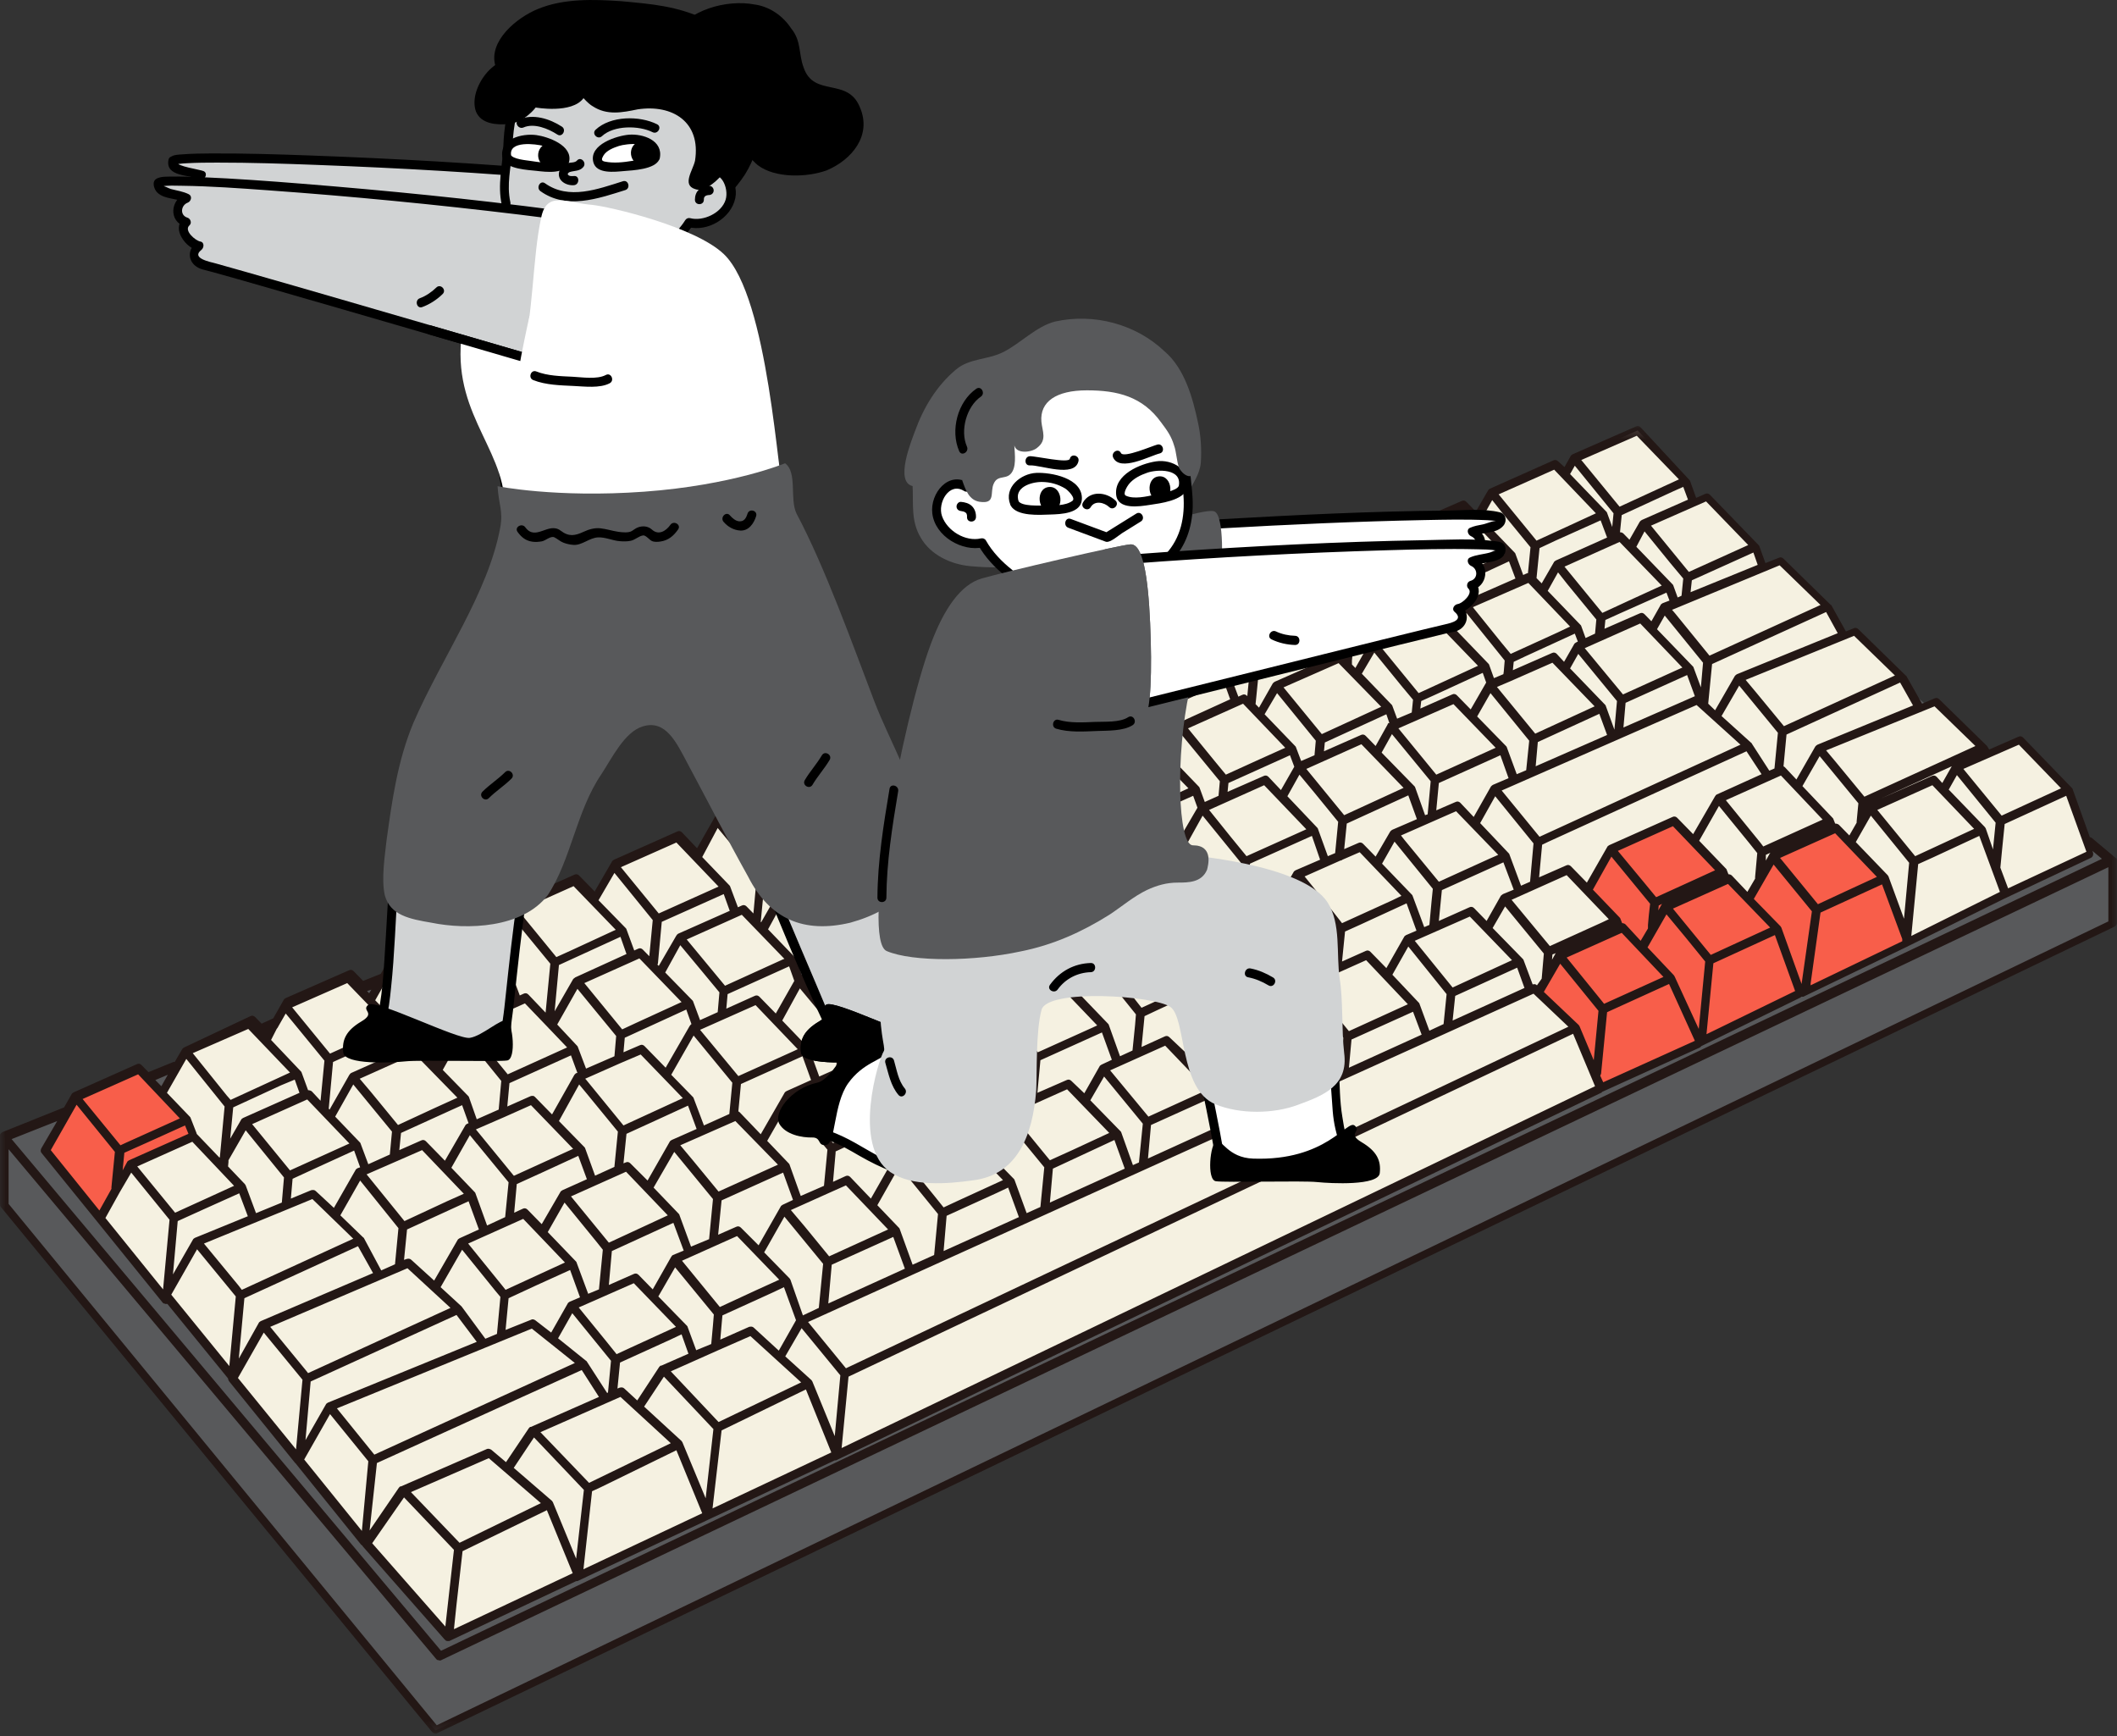 <svg width="200" height="164" viewBox="0 0 200 164" fill="none" xmlns="http://www.w3.org/2000/svg">
<rect x="0" y="0" width="200" height="164" fill="#333333" stroke="none"/>
<path d="M199.592 81.259V87.296L41.138 163.485L0.407 113.899V107.446L5.936 105.24L154.023 43.289L199.592 81.259Z" fill="#58595B"/>
<path d="M197.599 80.676L188.249 85.255L188.168 85.131L180.079 89.127L175.445 83.423L175.282 83.507L174.916 83.09L175.12 83.59L165.729 88.211L159.469 80.468L159.551 80.301L150.404 84.548L152.681 86.921L154.876 92.957L148.047 96.33L148.819 97.079L151.217 102.783L79.023 137.463L78.983 137.422L66.828 143.126L54.633 148.913L54.593 148.871L42.398 154.617L34.511 146.248L35.081 145.415L34.511 145.666L28.292 137.963H28.252L21.991 130.219L22.073 130.053L21.991 130.094L15.976 122.684L15.691 122.809L9.431 115.065L12.317 110.027L17.398 107.779L14.675 104.407L17.561 99.327L23.536 96.704L25.04 98.287L26.91 94.998L32.886 92.375L34.959 94.498L37.438 90.126L43.414 87.462L45.894 90.043L48.292 85.88L54.268 83.215L56.097 85.089L58.008 81.758L63.983 79.094L65.812 80.967L67.763 77.511L73.739 74.889L75.609 76.845L77.438 73.639L83.413 71.017L85.121 72.765L86.95 69.518L92.925 66.895L94.511 68.56L96.178 65.688L102.153 63.023L103.698 64.647L105.324 61.816L111.299 59.151L112.803 60.733L114.389 57.944L120.364 55.321L121.909 56.944L123.535 54.114L129.511 51.449L130.852 52.823L132.234 50.367L138.25 47.744L139.51 49.034L140.933 46.536L146.909 43.872L147.843 44.871L148.738 43.289L154.713 40.666L159.307 45.412L160.039 47.41L161.258 46.87L165.851 51.616L166.583 53.572L168.209 52.906L172.681 57.278L174.185 59.984L175.241 59.568L179.713 63.939L181.339 66.853L182.843 66.229L187.315 70.6L187.68 71.225L190.81 69.851L195.404 74.597L197.599 80.676Z" fill="#F5F1E1"/>
<path d="M17.682 105.781L18.292 107.363L12.316 110.028L9.633 115.065L4.268 108.695L7.154 103.658L13.13 100.994L17.682 105.781ZM178.046 82.966L173.493 78.22L167.518 80.884L165.2 84.923L163.331 83.008L163.046 83.133L162.762 82.341L158.168 77.554L152.193 80.218L149.916 84.257L152.721 86.963L151.583 88.045L151.786 88.295L147.314 90.293L145.526 93.957L148.859 97.122L149.754 99.286L151.258 102.825L160.079 98.454L160.77 98.412L170.119 93.833L170.322 93.624H170.892L180.282 89.045L178.046 82.966Z" fill="#F85E4A"/>
<mask id="mask0_390_1014" style="mask-type:luminance" maskUnits="userSpaceOnUse" x="0" y="40" width="200" height="124">
<path d="M0 40.167H200V163.785H0V40.167Z" fill="white"/>
</mask>
<g mask="url(#mask0_390_1014)">
<path d="M199.997 81.258C199.997 81.216 199.997 81.216 199.997 81.216C199.997 81.175 199.997 81.133 199.957 81.133C199.957 81.091 199.916 81.049 199.875 81.049L197.64 79.176C197.599 79.134 197.518 79.093 197.436 79.093L195.811 74.555C195.811 74.513 195.77 74.471 195.729 74.43L191.136 69.684C191.014 69.559 190.851 69.517 190.688 69.6L187.925 70.808L187.721 70.475L187.68 70.433L183.209 66.062C183.087 65.937 182.924 65.895 182.762 65.978L181.583 66.478L180.12 63.897C180.12 63.855 180.079 63.855 180.038 63.813L175.567 59.442C175.445 59.317 175.282 59.275 175.12 59.358L174.388 59.65L173.046 57.236C173.046 57.194 173.006 57.152 172.965 57.152L168.494 52.781C168.372 52.656 168.209 52.614 168.047 52.697L166.786 53.197L166.217 51.615C166.217 51.573 166.177 51.531 166.136 51.49L161.543 46.743C161.421 46.619 161.258 46.577 161.095 46.66L160.242 47.035L159.673 45.453C159.673 45.411 159.632 45.37 159.591 45.328L154.998 40.374C154.876 40.249 154.713 40.207 154.551 40.29L148.575 42.914C148.535 42.955 148.494 42.955 148.453 42.997L148.413 43.038L147.803 44.121L147.193 43.579C147.071 43.455 146.909 43.413 146.746 43.496L140.771 46.161C140.73 46.203 140.689 46.203 140.649 46.244L140.608 46.286L139.429 48.326L138.535 47.41C138.413 47.285 138.25 47.243 138.088 47.327L132.072 49.949C132.031 49.991 131.99 49.991 131.95 50.033L131.909 50.075L130.811 52.073L129.836 51.074C129.714 50.949 129.551 50.907 129.388 50.99L123.413 53.655C123.373 53.696 123.332 53.696 123.291 53.738L123.25 53.78L121.909 56.111L120.73 54.904C120.608 54.779 120.446 54.737 120.283 54.821L114.226 57.568C114.186 57.61 114.145 57.61 114.104 57.652L114.064 57.693L112.763 59.983L111.625 58.818C111.502 58.692 111.34 58.651 111.177 58.734L105.202 61.399C105.161 61.44 105.121 61.44 105.08 61.482L105.039 61.523L103.698 63.855L102.438 62.731C102.316 62.606 102.153 62.564 101.99 62.648L96.015 65.312C95.974 65.354 95.934 65.354 95.893 65.395L95.852 65.437L94.47 67.852L93.251 66.561C93.129 66.436 92.966 66.395 92.803 66.478L86.828 69.101C86.788 69.143 86.747 69.143 86.706 69.184L86.665 69.226L85.08 72.015L83.779 70.641C83.658 70.516 83.495 70.475 83.332 70.558L77.356 73.181C77.316 73.223 77.275 73.223 77.235 73.264L77.194 73.306L75.649 76.012L74.145 74.471C74.023 74.347 73.861 74.305 73.698 74.388L67.723 77.011C67.682 77.053 67.641 77.053 67.601 77.095L67.56 77.136L65.853 80.133L64.43 78.635C64.308 78.51 64.145 78.468 63.983 78.552L58.008 81.216C57.967 81.258 57.926 81.258 57.885 81.299L57.845 81.341L56.178 84.214L54.715 82.715C54.593 82.59 54.43 82.548 54.268 82.632L48.292 85.296C48.251 85.338 48.211 85.338 48.17 85.379L48.13 85.421L46.991 87.419C46.95 87.419 46.95 87.419 46.91 87.419L45.121 88.169L43.902 86.878C43.78 86.754 43.617 86.712 43.455 86.795L37.479 89.46C37.438 89.501 37.398 89.501 37.357 89.543L37.317 89.584L35.975 91.999L34.308 92.665L33.414 91.749C33.292 91.625 33.13 91.583 32.967 91.666L26.992 94.289C26.951 94.331 26.91 94.331 26.869 94.372L26.829 94.414L25.813 96.204L24.715 96.704L24.105 96.079C23.983 95.954 23.821 95.913 23.658 95.996L17.398 98.952C17.357 98.994 17.317 98.994 17.276 99.035L17.235 99.077L16.504 100.326C16.463 100.326 16.422 100.326 16.382 100.326L14.024 101.283L13.374 100.617C13.252 100.492 13.089 100.451 12.927 100.534L6.951 103.198C6.911 103.24 6.87 103.24 6.829 103.282L6.789 103.323L6.057 104.614L0.244 106.946C0.203 106.987 0.163 106.987 0.122 107.029C0.122 107.029 0.122 107.029 0.081 107.07C0.041 107.112 0 107.154 0 107.237C0 107.278 0 107.32 0 107.32V113.774C0 113.857 0.041 113.982 0.081 114.023L40.812 163.609C40.894 163.692 41.016 163.775 41.138 163.775C41.178 163.775 41.26 163.775 41.3 163.733L199.754 87.545C199.916 87.461 199.997 87.336 199.997 87.17V81.258ZM189.713 83.922L188.981 81.966L189.144 80.259L189.388 77.844L195.201 75.179L197.111 80.467L189.713 83.922ZM151.462 102.241L151.177 101.616C151.217 101.575 151.217 101.492 151.258 101.45L151.827 95.621L155.851 93.789L157.681 92.957L160.12 98.327L151.462 102.241ZM9.39 114.356L4.797 108.652L7.236 104.364L10.854 108.819L10.528 112.15C10.528 112.192 10.528 112.233 10.528 112.275V112.316L9.39 114.356ZM17.602 100.034L21.219 104.531L20.772 109.319L20.732 109.36L18.577 107.112V107.07L18.008 105.613C18.008 105.572 17.967 105.53 17.927 105.488L15.772 103.24L17.602 100.034ZM26.138 97.204C26.219 97.12 26.26 97.037 26.3 96.953L26.992 95.746L27.683 96.579L30.65 100.201L30.284 103.989L29.471 103.115C29.39 103.032 29.227 102.99 29.105 102.99L28.496 101.325C28.496 101.283 28.455 101.242 28.414 101.2L25.609 98.244L26.138 97.204ZM37.52 90.834L41.178 95.288L40.731 99.951L39.593 98.785C39.471 98.661 39.309 98.619 39.146 98.702L38.577 98.952L37.845 96.995C37.845 96.953 37.804 96.912 37.764 96.87L35.447 94.497L37.52 90.834ZM48.333 86.587L51.991 91.042L51.544 95.663L49.918 93.956C49.796 93.831 49.634 93.789 49.471 93.873L49.105 94.039L48.373 92.082C48.373 92.041 48.333 91.999 48.292 91.957L46.422 90.001L48.333 86.587ZM155.364 50.199L157.803 53.197L159.022 54.654L158.86 56.278L158.494 56.444L158.087 55.32C158.087 55.279 158.047 55.237 158.006 55.195L154.592 51.657L155.364 50.199ZM149.226 96.953C149.185 96.912 149.185 96.87 149.144 96.829L145.852 93.706L147.397 91.042L151.014 95.496L150.567 100.159L149.226 96.953ZM55.65 140.086L51.056 135.298L58.617 131.967L63.373 136.339L55.65 140.086ZM19.268 117.479L27.195 114.231L29.512 113.274L33.374 117.021L22.845 121.85L22.561 121.476L19.268 117.479ZM16.544 114.565L12.967 110.193L18.17 107.861L22.113 112.025L16.544 114.565ZM27.845 101.991L28.292 103.24L22.967 105.613C22.926 105.655 22.886 105.655 22.845 105.696L22.805 105.738L21.748 107.57L22.032 104.614L26.544 102.532L27.845 101.991ZM49.593 94.789L51.829 97.12C51.829 97.12 51.829 97.162 51.869 97.162L53.577 98.952L47.967 101.492L44.39 97.12L49.593 94.789ZM157.437 55.986L157.722 56.736L157.071 56.985C157.031 57.027 156.99 57.027 156.949 57.069L156.909 57.11L156.014 58.692L155.364 58.026C155.242 57.901 155.079 57.86 154.917 57.943L151.583 59.4L151.665 58.568L153.047 57.943L157.437 55.986ZM162.193 75.054C162.112 75.096 162.071 75.138 162.071 75.179L162.03 75.221L159.957 78.802L158.453 77.261C158.331 77.136 158.169 77.095 158.006 77.178L152.03 79.842C151.99 79.884 151.949 79.884 151.908 79.925L151.868 79.967L149.917 83.381L148.413 81.841C148.291 81.716 148.128 81.674 147.965 81.757L145.405 82.882L145.689 79.801L146.299 79.509L164.998 70.974L166.421 73.139L162.193 75.054ZM159.754 83.256L156.461 84.755L155.364 83.422L152.844 80.384L158.047 78.052L162.03 82.215L159.754 83.256ZM146.99 90.043L146.949 90.084L146.624 90.667L146.665 90.167L146.99 90.043C147.031 90.001 147.031 90.001 146.99 90.043ZM145.201 93.082C145.08 92.957 144.957 92.957 144.795 92.998L143.941 90.709C143.941 90.667 143.901 90.626 143.86 90.584L141.014 87.669L142.193 85.629L145.852 90.084L145.648 92.457L145.201 93.082ZM74.674 120.893C74.674 120.851 74.674 120.851 74.674 120.893C74.633 120.851 74.633 120.809 74.593 120.768L72.194 118.311L74.105 114.939L77.763 119.394L77.356 123.557L75.853 124.265L74.674 120.893ZM71.422 121.892L68.007 123.474L64.43 119.102L69.633 116.771L73.617 120.893L71.422 121.892ZM65.772 127.554L64.959 125.348C64.959 125.306 64.918 125.264 64.877 125.223L62.194 122.475L63.78 119.727L67.438 124.182L67.357 125.181L67.194 126.971L65.772 127.554ZM59.593 127.304L58.251 127.929L57.316 126.763L54.674 123.516L59.877 121.226L63.861 125.348L59.593 127.304ZM50.568 124.723C50.447 124.64 50.284 124.598 50.162 124.681L47.763 125.639L48.048 122.641L50.65 121.434L53.861 119.977L54.796 122.558L53.82 122.974C53.78 123.016 53.739 123.016 53.699 123.058L53.658 123.099L52.072 125.889L50.568 124.723ZM38.861 119.019C38.739 118.894 38.577 118.894 38.414 118.936L38.17 119.019L38.455 116.147L44.268 113.482L45.243 116.147L43.414 116.979C43.373 117.021 43.333 117.021 43.292 117.063L43.252 117.104L41.016 120.976L38.861 119.019ZM29.837 112.524C29.715 112.4 29.552 112.4 29.39 112.441L27.479 113.232L27.642 111.359L30.081 110.235L33.455 108.694L34.024 110.276L33.78 110.359C33.739 110.401 33.699 110.401 33.658 110.443L33.617 110.484L31.544 114.107L29.837 112.524ZM58.576 100.451L60.528 99.618L64.511 103.74L58.902 106.321L55.365 101.991L55.284 101.908L58.576 100.451ZM100.527 82.174L104.511 86.337L104.389 86.379L98.901 88.877L95.284 84.505L100.527 82.174ZM114.226 76.512L119.43 74.18L123.413 78.343L117.763 80.883L116.299 79.093L114.226 76.512ZM140.079 63.564L140.405 64.48L138.941 67.019L137.64 65.687C137.519 65.562 137.356 65.52 137.193 65.604L134.185 66.936L134.267 66.228L135.648 65.604L140.079 63.564ZM142.6 64.396L146.665 62.606L150.649 66.728L145.039 69.309L141.421 64.896L142.6 64.396ZM154.957 58.901L158.941 63.064L158.291 63.355L153.331 65.604L152.193 64.23L149.714 61.232L154.957 58.901ZM149.104 61.773L152.762 66.228L152.518 68.934L151.705 66.686C151.705 66.644 151.665 66.603 151.624 66.561L148.331 63.147L149.104 61.773ZM137.315 66.519L141.299 70.641L135.689 73.181L132.112 68.809L137.315 66.519ZM141.258 75.221L144.876 79.676L144.551 83.298L143.697 83.673L142.6 80.716C142.6 80.675 142.559 80.633 142.518 80.592L139.836 77.76L141.258 75.221ZM141.99 84.464C141.95 84.505 141.868 84.547 141.827 84.588L141.787 84.63L140.445 87.003L139.266 85.796C139.145 85.671 138.982 85.629 138.82 85.712L135.933 87.003L136.218 84.089L142.031 81.466L143.006 84.047L141.99 84.464ZM101.299 108.652L99.186 109.61L95.609 105.239L100.812 102.907L104.795 107.029L101.299 108.652ZM90.487 113.44L89.145 114.065L88.21 112.899L85.568 109.652L90.771 107.362L94.755 111.484L90.487 113.44ZM69.999 115.98C69.877 115.855 69.715 115.813 69.552 115.897L67.845 116.646L68.17 113.399L73.983 110.776L74.918 113.357L73.942 113.815C73.901 113.857 73.861 113.857 73.82 113.898L73.78 113.94L71.666 117.645L69.999 115.98ZM63.577 118.561C63.495 118.603 63.455 118.645 63.455 118.686L63.414 118.728L61.666 121.809L60.325 120.435C60.202 120.31 60.04 120.268 59.877 120.352L57.52 121.392L57.804 118.187L63.617 115.522L64.593 118.145L63.577 118.561ZM55.568 122.225L54.471 119.269C54.471 119.227 54.43 119.186 54.39 119.144L51.748 116.396L53.333 113.607L56.422 117.396L56.95 118.062L56.585 121.809L55.568 122.225ZM46.016 115.772L44.918 112.733C44.918 112.691 44.878 112.649 44.837 112.608L42.642 110.318L44.39 107.237L44.999 107.986C44.999 107.986 44.999 108.028 45.04 108.028L48.048 111.692L47.723 114.981L46.016 115.772ZM39.877 108.652L43.82 112.774L42.235 113.482L38.211 115.356L34.634 110.942L39.877 108.652ZM131.137 68.352C131.096 68.393 131.096 68.393 131.137 68.352C131.096 68.393 131.096 68.393 131.096 68.435L129.958 70.475L129.023 69.517C128.901 69.392 128.738 69.351 128.575 69.434L125.08 70.974L125.161 70.142L130.974 67.477L131.259 68.31C131.177 68.31 131.137 68.31 131.137 68.352ZM131.502 69.351L135.161 73.805L134.876 76.928L134.632 77.011L133.697 74.388C133.697 74.347 133.657 74.305 133.616 74.263L130.527 71.099L131.502 69.351ZM134.551 87.586L133.454 84.63C133.454 84.588 133.413 84.547 133.372 84.505L130.567 81.591L131.746 79.509L135.364 83.964L135.242 85.171L135.039 87.378L134.551 87.586ZM124.754 91.708L123.657 88.752C123.657 88.71 123.616 88.668 123.576 88.627L121.096 86.004L122.6 83.339L126.218 87.836L125.893 91.208L124.754 91.708ZM115.608 95.58L114.511 92.624C114.511 92.582 114.47 92.54 114.429 92.499L111.665 89.584L112.844 87.545L116.462 91.999L116.137 95.371L115.608 95.58ZM108.251 85.837L114.104 83.173L114.917 85.379L112.6 86.42C112.56 86.462 112.519 86.462 112.478 86.503L112.438 86.545L111.096 88.918L109.917 87.669C109.795 87.545 109.633 87.503 109.47 87.586L108.088 88.21L108.251 85.837ZM124.714 81.216L122.397 82.215C122.356 82.257 122.315 82.257 122.275 82.299L122.234 82.34L120.527 85.338L119.023 83.756C118.901 83.631 118.738 83.589 118.576 83.673L117.844 84.005L118.088 81.591L123.941 78.968L124.714 81.216ZM117.478 85.171C117.519 85.171 117.559 85.13 117.559 85.13L118.617 84.63L122.56 88.793L116.95 91.333L116.665 90.958L113.413 86.962L117.478 85.171ZM126.787 87.211L125.974 86.171L123.25 82.798L126.624 81.299C126.706 81.299 126.787 81.258 126.828 81.216L128.454 80.508L132.397 84.63L131.543 85.047L126.787 87.211ZM131.543 78.385C131.462 78.427 131.421 78.468 131.38 78.51L131.34 78.552L129.958 80.925L128.779 79.717C128.657 79.593 128.494 79.551 128.332 79.634L126.99 80.217L127.234 77.802L133.047 75.138L133.86 77.386L131.543 78.385ZM122.763 73.181L124.145 74.846L126.421 77.636L126.136 80.592L125.445 80.883L124.511 78.302C124.511 78.26 124.47 78.219 124.429 78.177L121.624 75.221L122.763 73.181ZM113.616 77.053L117.234 81.507L116.95 84.464L115.649 85.047L114.714 82.465C114.714 82.423 114.673 82.382 114.632 82.34L112.112 79.759L113.616 77.053ZM109.511 88.502L113.454 92.624L112.315 93.165L107.844 95.205L107.031 94.164L104.308 90.792L109.511 88.502ZM105.812 99.785L104.755 96.829C104.755 96.787 104.714 96.745 104.674 96.704L102.153 94.081L103.698 91.333L107.316 95.829L107.234 96.829L106.991 99.243L105.812 99.785ZM96.503 103.906L95.405 100.95C95.405 100.909 95.365 100.867 95.324 100.825L92.519 97.87L93.82 95.58L95.934 98.161L97.478 100.034L97.153 103.615L96.503 103.906ZM86.462 108.361L85.365 105.405C85.365 105.364 85.324 105.322 85.284 105.28L82.845 102.741L84.552 99.743L88.169 104.198L87.844 107.778L86.462 108.361ZM75.649 112.983L74.593 110.027C74.593 109.985 74.552 109.943 74.511 109.902L72.479 107.778L74.552 104.156L77.682 108.028L78.17 108.611L77.844 112.025L75.649 112.983ZM57.52 117.396L53.942 113.024L59.145 110.693L63.089 114.814L57.52 117.396ZM59.552 109.902C59.43 109.777 59.267 109.735 59.105 109.818L58.902 109.902L59.186 107.112L61.828 105.905L64.999 104.448L65.812 106.654L63.455 107.695C63.414 107.737 63.373 107.737 63.332 107.778L63.292 107.82L61.178 111.525L59.552 109.902ZM76.625 102.033L74.308 103.074C74.267 103.115 74.227 103.115 74.186 103.157L74.145 103.198L71.869 107.154L69.877 105.072C69.837 105.031 69.796 105.031 69.755 104.989L69.999 102.407L75.812 99.785L76.625 102.033ZM95.121 91.208L95.934 93.415L93.576 94.455C93.535 94.497 93.495 94.497 93.454 94.539L93.413 94.58L91.909 97.162L90.731 95.954C90.609 95.829 90.446 95.788 90.283 95.871L89.023 96.412L89.267 93.831L92.478 92.374L95.121 91.208ZM99.673 92.707L103.657 96.87L103.21 97.079L98.047 99.41L94.43 95.038L99.673 92.707ZM90.405 96.829L94.348 100.992L89.186 103.323L88.739 103.532L85.161 99.16L90.405 96.829ZM84.348 98.619C84.308 98.661 84.226 98.702 84.226 98.744L84.186 98.785L82.275 102.075L80.731 100.492C80.609 100.368 80.446 100.326 80.283 100.409L79.796 100.617L80.04 97.995L85.852 95.371L86.665 97.578L84.348 98.619ZM80.365 101.283L84.308 105.405L78.698 107.986L78.332 107.529L75.162 103.615L80.365 101.283ZM69.471 105.905L73.495 110.027L67.885 112.566L65.487 109.652L64.268 108.195L69.471 105.905ZM103.454 90.251C103.373 90.292 103.332 90.334 103.291 90.375L103.251 90.417L101.503 93.456L99.999 91.916C99.877 91.791 99.714 91.749 99.552 91.833L98.901 92.124L99.145 89.668L104.958 87.045L105.771 89.251L103.454 90.251ZM94.308 84.089L94.267 84.13L92.519 87.17L91.056 85.629C90.934 85.504 90.771 85.463 90.609 85.546L88.088 86.628L88.169 85.837L93.983 83.173L94.308 84.089ZM94.674 85.047L98.332 89.501L98.047 92.499L96.665 93.123L95.69 90.542C95.69 90.5 95.649 90.459 95.609 90.417L93.088 87.836L94.674 85.047ZM84.877 89.251L88.535 93.748L88.21 96.87L87.397 97.245L86.462 94.664C86.462 94.622 86.422 94.58 86.381 94.539L83.576 91.625L84.877 89.251ZM75.568 93.373L77.682 95.913L79.267 97.828L78.983 100.992L77.397 101.7L76.462 99.118C76.462 99.077 76.422 99.035 76.381 98.994L73.901 96.412L75.568 93.373ZM65.528 97.828L69.186 102.283L68.902 105.239L66.503 106.321L65.528 103.74C65.528 103.698 65.487 103.657 65.446 103.615L63.414 101.533L65.528 97.828ZM54.715 102.449L55.406 103.282L58.373 106.904L58.048 110.193V110.235L56.219 111.067L55.284 108.486C55.284 108.444 55.243 108.403 55.203 108.361L52.804 105.905L54.715 102.449ZM48.821 111.858L51.381 110.693L54.633 109.194L55.446 111.401L53.129 112.441C53.089 112.483 53.048 112.483 53.007 112.524L52.967 112.566L51.178 115.647L49.837 114.273C49.715 114.148 49.552 114.107 49.389 114.19L48.576 114.565L48.821 111.858ZM65.284 117.77L64.186 114.773C64.186 114.731 64.145 114.69 64.105 114.648L61.747 112.192L63.698 108.819L67.357 113.274L66.991 117.063L65.284 117.77ZM78.332 118.686L76.015 115.855L74.714 114.315L78.332 112.691L79.918 111.983L83.901 116.147L78.332 118.686ZM80.324 111.192C80.202 111.067 80.04 111.026 79.877 111.109L78.698 111.65L78.942 108.902V108.777L81.544 107.57L84.755 106.113L85.69 108.694L84.714 109.111C84.674 109.152 84.633 109.152 84.593 109.194L84.552 109.235L82.275 113.232L80.324 111.192ZM91.178 106.571C91.056 106.446 90.893 106.404 90.731 106.487L88.698 107.362L88.982 104.323L94.796 101.7L95.771 104.281L94.796 104.697C94.755 104.739 94.714 104.739 94.674 104.781L94.633 104.822L92.763 108.111L91.178 106.571ZM101.218 102.116C101.096 101.991 100.934 101.95 100.771 102.033L98.007 103.24L98.291 100.159L104.104 97.536L105.039 100.118L104.064 100.576C104.023 100.617 103.982 100.617 103.942 100.659L103.901 100.701L102.438 103.282L101.218 102.116ZM108.495 105.488L104.877 101.117L110.08 98.785L114.064 102.949L108.495 105.488ZM110.486 97.995C110.364 97.87 110.202 97.828 110.039 97.911L107.844 98.91L108.129 95.996L109.185 95.496L113.942 93.29L114.917 95.871L113.942 96.288C113.901 96.329 113.86 96.329 113.82 96.371L113.779 96.412L112.031 99.452L110.486 97.995ZM118.332 101.283L114.714 96.87L119.917 94.58L121.259 95.954L123.901 98.702L118.332 101.283ZM120.324 93.789C120.202 93.664 120.039 93.623 119.876 93.706L116.99 94.997L117.275 92.124L121.177 90.375L123.088 89.501L124.064 92.082L123.088 92.499C123.047 92.54 123.006 92.54 122.966 92.582L122.925 92.624L121.584 94.955L120.324 93.789ZM127.437 97.412L123.86 93.04L129.063 90.709L133.006 94.872L127.437 97.412ZM129.47 89.918C129.348 89.792 129.185 89.751 129.023 89.834L126.787 90.834L127.071 88.002L128.454 87.378L132.884 85.338L133.819 87.919L132.844 88.336C132.803 88.377 132.763 88.377 132.722 88.419L132.681 88.46L130.974 91.458L129.47 89.918ZM137.234 93.29L133.657 88.877L138.86 86.587L142.844 90.709L137.234 93.29ZM141.543 80.758L140.689 81.133L135.933 83.298L132.681 79.343L132.356 78.926L137.559 76.636L141.543 80.758ZM128.616 70.308L132.6 74.43L126.99 77.011L123.413 72.64L128.616 70.308ZM121.015 74.638L119.836 73.389C119.714 73.264 119.551 73.223 119.389 73.306L115.974 74.805L116.055 73.972L121.868 71.349L122.275 72.432L121.015 74.638ZM112.722 75.179L113.128 76.304L111.502 79.093L109.998 77.552C109.877 77.427 109.714 77.386 109.551 77.469L106.787 78.677L106.868 77.844L110.202 76.304L112.722 75.179ZM109.673 78.343L113.657 82.465L108.007 85.047L104.429 80.633L109.673 78.343ZM103.82 81.175L107.438 85.671L107.153 88.585L106.503 88.877L105.568 86.295C105.568 86.254 105.527 86.212 105.487 86.171L102.682 83.256L103.82 81.175ZM90.69 86.42L94.674 90.542L89.064 93.123L88.007 91.833L85.446 88.71L90.69 86.42ZM84.633 88.169C84.552 88.21 84.511 88.252 84.471 88.294L84.43 88.336L82.966 90.958L81.787 89.751C81.666 89.626 81.503 89.584 81.341 89.668L78.373 90.958L78.495 89.668L84.308 87.045L84.714 88.127L84.633 88.169ZM81.422 90.542L85.406 94.664L79.796 97.204L76.219 92.832L81.422 90.542ZM73.292 95.746L71.747 94.164C71.625 94.039 71.463 93.998 71.3 94.081L68.617 95.288L68.739 93.915L74.552 91.291L75.04 92.665L73.292 95.746ZM71.381 94.955L75.365 99.118L74.918 99.326L69.755 101.658L66.137 97.287L71.381 94.955ZM65.324 96.745C65.284 96.787 65.203 96.829 65.203 96.87L65.162 96.912L62.885 100.867L60.893 98.827C60.772 98.702 60.609 98.661 60.447 98.744L58.902 99.41L59.024 98.036L64.836 95.371L65.324 96.745ZM54.471 101.367C54.43 101.367 54.43 101.408 54.39 101.408C54.39 101.408 54.39 101.408 54.349 101.45C54.349 101.45 54.349 101.45 54.308 101.492L54.268 101.533L52.154 105.28L50.528 103.615C50.487 103.573 50.447 103.573 50.406 103.532H50.365C50.325 103.532 50.284 103.532 50.284 103.532C50.284 103.532 50.284 103.532 50.243 103.532C50.203 103.532 50.162 103.532 50.081 103.573L47.926 104.531L48.13 102.324L53.942 99.701L54.552 101.367H54.471ZM47.642 105.53C47.682 105.53 47.682 105.53 47.642 105.53L50.162 104.406L54.146 108.528L48.576 111.067H48.536L44.959 106.696L47.642 105.53ZM43.658 104.406L44.268 106.113L44.146 106.155C44.105 106.196 44.065 106.196 44.024 106.238L43.983 106.279L42.032 109.652L40.243 107.82C40.122 107.695 39.959 107.653 39.796 107.737L37.723 108.652L37.886 107.029L42.642 104.864L43.658 104.406ZM33.374 102.449L37.032 106.904L36.829 109.069L34.796 109.985L34.065 108.028C34.065 107.986 34.024 107.945 33.983 107.903L31.666 105.488L33.374 102.449ZM44.227 117.479L49.43 115.147L53.373 119.269L47.763 121.85L47.398 121.392L44.227 117.479ZM78.576 119.477L84.389 116.854L85.487 119.852L78.251 123.141L78.576 119.477ZM86.218 119.477L84.999 116.105C84.999 116.063 84.958 116.022 84.918 115.98L82.885 113.857L84.958 110.193L88.617 114.69L88.251 118.561L86.218 119.477ZM89.43 114.856L94.186 112.691L95.243 112.192L96.259 114.981L89.145 118.187L89.43 114.856ZM96.991 114.606L95.852 111.484C95.852 111.442 95.812 111.401 95.771 111.359L93.291 108.819L94.999 105.822L98.657 110.276L98.291 114.023L96.991 114.606ZM99.47 110.401L103.048 108.736L105.283 107.695L106.259 110.401L99.186 113.607L99.47 110.401ZM107.031 110.068L105.933 106.987C105.933 106.946 105.893 106.904 105.852 106.862L103.007 103.948L104.308 101.7L107.966 106.155L107.6 109.818L107.031 110.068ZM108.738 106.279L114.551 103.657L115.486 106.238L108.454 109.444L108.738 106.279ZM116.258 105.905L115.202 102.949C115.202 102.907 115.161 102.866 115.12 102.824L112.6 100.201L114.145 97.453L117.803 101.95L117.478 105.364L116.258 105.905ZM118.576 102.075L124.389 99.368L125.283 101.783L118.332 104.947L118.576 102.075ZM126.015 101.45L124.998 98.661C124.998 98.619 124.958 98.578 124.917 98.535L122.112 95.621L123.291 93.581L126.909 98.036L126.624 101.2L126.015 101.45ZM127.681 98.203L133.494 95.58L134.307 97.744L127.437 100.867L127.681 98.203ZM135.039 97.37L134.104 94.83C134.104 94.789 134.063 94.747 134.023 94.706L131.543 92.082L133.047 89.418L136.665 93.915L136.38 96.745L135.039 97.37ZM137.478 94.081L143.331 91.416L144.022 93.332L137.234 96.412L137.478 94.081ZM151.38 87.128L146.421 89.376L145.283 88.002L142.803 85.005L148.006 82.674L151.99 86.837L151.38 87.128ZM141.055 74.138C140.974 74.18 140.933 74.222 140.892 74.263L140.852 74.305L139.226 77.178L137.966 75.845C137.844 75.721 137.681 75.679 137.519 75.762L135.689 76.553L135.933 73.972L141.746 71.349L142.518 73.514L141.055 74.138ZM143.291 73.139L142.356 70.6C142.356 70.558 142.315 70.516 142.275 70.475L139.551 67.685L140.811 65.479L144.47 69.975L144.185 72.764L143.291 73.139ZM145.283 70.1L151.095 67.435L151.827 69.434L145.08 72.39L145.283 70.1ZM153.575 66.395L159.388 63.772L160.12 65.77L153.372 68.726L153.575 66.395ZM160.689 64.937L159.998 63.064C159.998 63.022 159.957 62.981 159.917 62.939L156.543 59.442L157.274 58.151L160.892 62.606L160.689 64.937ZM147.193 54.071L148.047 55.154L150.811 58.526L150.689 59.858L149.795 60.274L149.388 59.15C149.388 59.109 149.348 59.067 149.307 59.026L146.218 55.82L147.193 54.071ZM148.778 59.858L149.063 60.608L148.9 60.691C148.86 60.733 148.819 60.733 148.778 60.774L148.738 60.816L147.762 62.523L147.071 61.773C146.949 61.648 146.787 61.607 146.624 61.69L142.925 63.314L143.006 62.523L144.063 62.023L148.778 59.858ZM138.535 57.901L142.153 62.398L142.071 63.397L142.031 63.689L141.136 64.063L140.689 62.814C140.689 62.773 140.649 62.731 140.608 62.689L137.6 59.567L138.535 57.901ZM129.836 61.648L132.518 64.937L133.494 66.103L133.372 67.311L131.99 67.894L131.543 66.686C131.543 66.644 131.502 66.603 131.462 66.561L128.657 63.647L129.836 61.648ZM120.649 65.479L124.307 69.975L124.185 71.349L122.925 71.89L122.437 70.6C122.437 70.558 122.397 70.516 122.356 70.475L119.47 67.477L120.649 65.479ZM111.584 69.351L115.242 73.805L115.12 75.179L113.82 75.762L113.332 74.43C113.332 74.388 113.291 74.347 113.251 74.305L110.446 71.391L111.584 69.351ZM102.478 73.181L106.137 77.677L106.015 79.051L104.592 79.676L104.104 78.343C104.104 78.302 104.064 78.26 104.023 78.219L101.299 75.387L102.478 73.181ZM103.454 79.01L103.82 79.967L103.616 80.05C103.576 80.092 103.535 80.092 103.495 80.133L103.454 80.175L102.112 82.548L100.934 81.299C100.812 81.175 100.649 81.133 100.486 81.216L97.6 82.507L97.682 81.632L98.657 81.175L103.454 79.01ZM93.21 77.053L96.828 81.549L96.706 82.965L95.039 83.714L94.592 82.465C94.592 82.423 94.552 82.382 94.511 82.34L91.828 79.551L93.21 77.053ZM83.698 81.175L87.356 85.671L87.235 87.003L85.446 87.794L84.918 86.295C84.918 86.254 84.877 86.212 84.836 86.171L82.357 83.589L83.698 81.175ZM74.064 85.047L77.723 89.501L77.56 91.333L75.771 92.124L75.202 90.584C75.202 90.542 75.162 90.5 75.121 90.459L72.56 87.794L74.064 85.047ZM64.268 89.293L66.381 91.833L67.966 93.748L67.804 95.621L66.137 96.371L65.487 94.622C65.487 94.58 65.446 94.539 65.406 94.497L62.845 91.874L64.268 89.293ZM54.552 93.415L56.259 95.496L58.211 97.87L58.048 99.785L55.365 100.95L54.593 98.91C54.593 98.869 54.552 98.827 54.511 98.785L52.642 96.787L54.552 93.415ZM43.739 97.661L47.357 102.116L47.113 104.822L45.04 105.738L44.308 103.657C44.308 103.615 44.268 103.573 44.227 103.532L41.829 101.075L43.739 97.661ZM43.211 103.698L41.016 104.697L37.601 106.279L35.04 103.157L33.983 101.908L39.186 99.577L43.211 103.698ZM33.17 101.367C33.13 101.408 33.048 101.45 33.048 101.492L33.008 101.533L31.138 104.822L31.056 104.739L31.463 100.326L37.276 97.703L37.845 99.285L33.17 101.367ZM33.008 108.028L27.398 110.568L23.821 106.196L29.024 103.865L33.008 108.028ZM23.211 111.983C23.171 111.941 23.171 111.9 23.13 111.858L21.544 110.193L21.585 109.777V109.61L23.211 106.779L26.829 111.234L26.626 113.607L24.187 114.606L23.211 111.983ZM34.39 116.979C34.349 116.938 34.349 116.896 34.308 116.896L32.154 114.814L34.024 111.525L37.642 116.022L37.317 119.436L36.016 120.018L34.39 116.979ZM38.495 119.81L42.56 123.557L29.105 129.719L28.943 129.511L25.528 125.348L38.495 119.81ZM43.617 123.433C43.577 123.391 43.577 123.391 43.577 123.391L41.626 121.6L43.658 118.062L46.788 121.934L47.276 122.517L46.95 126.014L45.853 126.472L43.617 123.433ZM50.243 125.514L54.308 128.761L35.365 137.421L31.829 133.05L50.243 125.514ZM55.446 128.636C55.406 128.595 55.406 128.553 55.365 128.553L52.723 126.43L54.065 124.057L57.723 128.553L57.438 131.551L57.357 131.593L55.446 128.636ZM58.983 131.176C58.861 131.051 58.698 131.051 58.536 131.093L58.333 131.176L58.576 128.72L63.332 126.555L64.389 126.055L65.04 127.887L62.479 129.011H62.438C62.438 129.011 62.438 129.011 62.398 129.011C62.357 129.053 62.316 129.095 62.276 129.136L60.202 132.3L58.983 131.176ZM67.885 134.34L65.649 131.967L63.373 129.552L67.763 127.596L70.893 126.222L75.69 130.593L67.885 134.34ZM71.219 125.431C71.097 125.306 70.934 125.306 70.771 125.348L68.048 126.555L68.211 124.681L68.251 124.265L73.007 122.1L74.064 121.6L75.202 124.723L73.576 127.596L71.219 125.431ZM79.918 129.261L76.34 124.89L144.876 93.873L148.169 96.995L79.918 129.261ZM151.543 94.83L151.38 94.622L148.006 90.459L153.209 88.127L157.152 92.291L151.543 94.83ZM153.575 87.336C153.494 87.253 153.372 87.211 153.25 87.211L153.087 86.795C153.087 86.754 153.047 86.712 153.006 86.67L150.486 84.047L152.234 80.925L155.892 85.379L155.77 86.462L155.689 87.378V87.586C155.689 87.628 155.689 87.669 155.689 87.711L154.998 88.877L153.575 87.336ZM156.705 85.546L157.031 85.379L156.99 85.421L156.664 86.004L156.705 85.546ZM161.624 90.209L158.047 85.837L163.25 83.506L167.234 87.628L161.624 90.209ZM163.616 82.715C163.534 82.632 163.412 82.59 163.291 82.59L163.128 82.174C163.128 82.132 163.087 82.091 163.047 82.049L160.526 79.426L162.396 76.137L165.283 79.676L166.014 80.592L165.811 82.84V82.923C165.811 82.965 165.811 82.965 165.811 83.006L165.079 84.255L163.616 82.715ZM166.827 80.758L167.274 80.55C167.234 80.55 167.234 80.592 167.234 80.592L167.193 80.633L166.827 81.299V80.758ZM171.746 85.421L168.168 81.049L173.372 78.718L177.315 82.84L174.428 84.172L171.746 85.421ZM178.412 82.798C178.372 82.757 178.372 82.715 178.331 82.674L175.323 79.551L176.746 77.053L180.364 81.507L179.876 86.795L178.412 82.798ZM182.965 73.389C182.843 73.264 182.681 73.223 182.518 73.306L177.721 75.429L184.388 72.39L183.494 73.972L182.965 73.389ZM176.421 76.053C176.38 76.095 176.38 76.095 176.421 76.053L176.502 76.012C176.461 76.012 176.421 76.053 176.421 76.053ZM180.933 80.883L177.355 76.512L182.559 74.18L186.502 78.302L183.9 79.509L180.933 80.883ZM187.599 78.26C187.558 78.219 187.558 78.177 187.518 78.135L184.103 74.596L184.876 73.223L188.534 77.719L188.29 80.175V80.258L187.599 78.26ZM171.908 71.432L175.567 75.887L175.404 77.594C175.404 77.636 175.404 77.677 175.404 77.719L174.713 78.926L173.737 77.927C173.656 77.844 173.494 77.802 173.372 77.802L173.209 77.386C173.209 77.344 173.169 77.303 173.128 77.261L170.282 74.263L171.908 71.432ZM172.193 77.427L166.583 79.967L166.299 79.593L163.047 75.596L168.25 73.264L172.193 77.427ZM164.307 64.771L167.965 69.226L167.64 72.598L167.152 72.806L165.486 70.225C165.486 70.183 165.445 70.183 165.404 70.142L162.64 67.644L164.307 64.771ZM164.429 70.35L145.445 79.051L141.868 74.68L160.282 66.603L164.429 70.35ZM156.99 55.32L154.347 56.528L151.38 57.901L147.803 53.53L153.006 51.198L156.99 55.32ZM151.217 49.158L151.827 50.782L146.99 52.947C146.949 52.989 146.909 52.989 146.868 53.03L146.827 53.072L145.648 55.112L145.161 54.612L145.445 51.781L146.949 51.074L151.217 49.158ZM144.388 55.07L148.331 59.192L147.193 59.733L142.722 61.773L141.827 60.691L139.145 57.36L144.388 55.07ZM142.559 53.03L143.169 54.654L138.332 56.777C138.291 56.819 138.25 56.819 138.21 56.861L138.169 56.902L136.99 58.984L136.502 58.484V58.359L136.543 57.901L136.746 55.778L137.803 55.237L142.559 53.03ZM139.632 62.898L134.023 65.479L130.446 61.107L135.648 58.776L139.632 62.898ZM129.592 60.566C129.511 60.608 129.47 60.649 129.429 60.691L129.388 60.733L128.047 63.106L127.722 62.773V62.398L128.007 59.442L133.819 56.777L134.389 58.401L129.592 60.566ZM130.486 66.769L124.877 69.351L121.259 64.937L126.462 62.648L130.486 66.769ZM120.446 64.396C120.364 64.438 120.324 64.48 120.283 64.521L120.242 64.563L118.942 66.853L118.617 66.519L118.698 65.728L118.942 63.272L124.754 60.608L125.364 62.231L120.446 64.396ZM121.421 70.641L119.104 71.682L115.812 73.181L114.714 71.849L112.234 68.809L117.437 66.478L121.421 70.641ZM111.381 68.268C111.299 68.31 111.259 68.352 111.218 68.393L111.177 68.435L109.836 70.766L109.511 70.433L109.836 67.102L115.649 64.48L116.218 66.062L111.381 68.268ZM112.275 74.471L106.665 77.053L103.048 72.64L108.251 70.35L112.275 74.471ZM102.234 72.098C102.153 72.14 102.112 72.181 102.072 72.223L102.031 72.265L100.649 74.722L100.365 74.43L100.446 73.639L100.69 71.016L106.503 68.352L107.072 69.975L102.234 72.098ZM103.007 78.343L98.047 80.633L97.397 80.925L93.82 76.512L99.023 74.222L103.007 78.343ZM93.007 75.97C92.926 76.012 92.885 76.053 92.844 76.095L92.803 76.137L91.218 78.926L91.056 78.76L91.422 74.888L94.43 73.514L97.234 72.223L97.844 73.847L93.007 75.97ZM93.535 82.465L87.926 85.047L87.194 84.172L84.308 80.675L89.511 78.385L93.535 82.465ZM83.495 80.092C83.413 80.133 83.373 80.175 83.332 80.217L83.292 80.258L81.747 82.965L81.584 82.798V82.757L81.95 78.968L87.763 76.304L88.332 77.927L83.495 80.092ZM83.861 86.337L78.251 88.877L74.674 84.505L79.877 82.215L83.861 86.337ZM73.82 83.964C73.739 84.005 73.698 84.047 73.658 84.089L73.617 84.13L71.909 87.128L71.869 87.086L72.275 82.882L78.088 80.217L78.698 81.841L73.82 83.964ZM74.105 90.584L73.983 90.626L68.495 93.123L64.877 88.752L70.08 86.42L74.105 90.584ZM64.064 88.21C64.023 88.252 63.942 88.294 63.942 88.336L63.901 88.377L62.235 91.25L62.113 91.125C62.113 91.083 62.113 91.083 62.154 91.042L62.519 87.086L68.373 84.464L68.942 86.046L64.064 88.21ZM64.389 94.664L60.121 96.621L58.78 97.245L55.203 92.873L60.406 90.542L64.389 94.664ZM54.349 92.332C54.308 92.374 54.227 92.416 54.186 92.457L54.146 92.499L52.398 95.538L52.804 91.166L58.617 88.502L59.186 90.126L54.349 92.332ZM47.763 92.79L48.373 94.372L43.536 96.537C43.495 96.579 43.455 96.579 43.414 96.621L43.373 96.662L41.585 99.826L41.991 95.371L47.723 92.79H47.763ZM17.479 106.321L17.805 107.112L12.195 109.61C12.155 109.652 12.114 109.652 12.073 109.693L12.032 109.735L11.585 110.568L11.748 108.902L14.349 107.737L17.479 106.321ZM11.301 112.649L12.398 110.776L16.016 115.23L15.406 121.809L9.959 115.064L11.301 112.649ZM16.789 115.356L19.268 114.231L22.601 112.733L23.414 114.898L18.415 116.938C18.374 116.979 18.333 116.979 18.293 117.021L18.252 117.063L16.341 120.393L16.789 115.356ZM18.618 118.02L22.276 122.475L21.666 129.053L16.179 122.308L18.618 118.02ZM23.089 122.641L33.821 117.729L35.243 120.268L24.634 124.806C24.593 124.848 24.553 124.848 24.512 124.89L24.471 124.931L22.561 128.345L23.089 122.641ZM24.918 125.889L28.577 130.343L27.967 136.922L22.479 130.177L24.918 125.889ZM29.349 130.51L43.129 124.224L45.04 126.763L30.975 132.508C30.935 132.55 30.894 132.55 30.853 132.592L30.813 132.633L28.861 136.048L29.349 130.51ZM31.178 133.591L34.796 138.046L34.187 144.624L28.739 137.879L31.178 133.591ZM35.609 138.212L49.349 131.967L54.959 129.428L56.585 131.967L50.162 134.798H50.121C50.121 134.798 50.121 134.798 50.081 134.798C50.04 134.84 49.999 134.882 49.959 134.923L47.804 138.129L46.422 136.963C46.3 136.88 46.138 136.839 46.016 136.88L37.886 140.419C37.886 140.419 37.886 140.419 37.845 140.419C37.845 140.419 37.845 140.419 37.804 140.419C37.764 140.46 37.723 140.502 37.682 140.544L34.918 144.582L35.609 138.212ZM43.414 145.748L38.821 140.96L46.178 137.754L51.097 142.001L43.414 145.748ZM38.17 141.46L42.886 146.414L42.073 153.658L35.162 145.79L38.17 141.46ZM43.129 151.577L43.699 146.539L51.666 142.667L54.105 148.621L42.886 153.908L43.129 151.577ZM52.235 141.918C52.194 141.876 52.194 141.834 52.154 141.793L48.536 138.67L50.447 135.797L50.69 136.048L55.162 140.752L54.43 147.247L52.235 141.918ZM55.934 140.877L56.747 140.502L63.901 137.005L66.341 142.958L55.121 148.246L55.934 140.877ZM64.471 136.256C64.43 136.214 64.43 136.172 64.389 136.131L60.853 132.883L62.723 130.052L67.398 135.006L66.666 141.543L64.471 136.256ZM68.17 135.131L76.137 131.26L78.536 137.213L67.316 142.501L68.17 135.131ZM76.747 130.51C76.707 130.469 76.707 130.427 76.666 130.385L74.186 128.137L75.731 125.472L79.389 129.927L78.861 135.673L76.747 130.51ZM80.162 130.052L111.137 115.397L148.616 97.661L150.689 102.616L79.511 136.797L80.162 130.052ZM158.209 92.249C158.169 92.207 158.169 92.166 158.128 92.124L155.648 89.501L157.437 86.379L159.266 88.585L161.095 90.834L160.486 97.204L158.209 92.249ZM161.868 91L167.681 88.336L169.591 93.623L161.217 97.703L161.868 91ZM168.29 87.628C168.29 87.586 168.29 87.586 168.29 87.628C168.25 87.586 168.25 87.545 168.209 87.503L165.689 84.921L167.559 81.674L171.136 86.046L171.177 86.087L170.201 92.957L168.29 87.628ZM171.055 92.915L171.99 86.212L177.803 83.548L179.713 88.71V88.918L171.055 93.082V92.915ZM180.567 88.419L181.217 81.632L182.599 81.008L186.989 78.968L188.941 84.256L180.567 88.419ZM190.729 70.35L194.713 74.471L189.103 77.053L185.486 72.64L190.729 70.35ZM182.762 66.728L186.624 70.475L176.136 75.263L173.494 72.057L172.518 70.891L182.762 66.728ZM171.705 70.35C171.624 70.391 171.583 70.433 171.543 70.475L171.502 70.516L169.713 73.639L168.616 72.473C168.575 72.432 168.535 72.432 168.494 72.39L168.778 69.392L179.51 64.48L180.729 66.644L171.705 70.35ZM175.16 60.066L179.022 63.813L168.535 68.601L165.892 65.395L164.917 64.23L175.16 60.066ZM164.104 63.689C164.022 63.73 163.982 63.772 163.941 63.813L163.9 63.855L162.03 67.102L161.38 66.478L161.461 65.645L161.746 62.731L172.518 57.818L173.616 59.817L164.104 63.689ZM168.128 53.405L171.99 57.152L161.502 61.94L158.25 57.943L157.965 57.61L168.128 53.405ZM159.713 55.945L159.835 54.821L165.648 52.197L166.055 53.364L159.713 55.945ZM161.177 47.368L165.16 51.49L159.551 54.03L155.974 49.658L161.177 47.368ZM155.12 49.117C155.038 49.158 154.998 49.2 154.957 49.242L154.917 49.283L153.941 50.99L153.372 50.407C153.291 50.324 153.169 50.283 153.047 50.283L153.209 48.659L158.087 46.411L159.022 45.994L159.469 47.202L155.12 49.117ZM154.632 41.165L158.616 45.287L153.006 47.868L149.388 43.455L154.632 41.165ZM148.778 43.996L152.437 48.492L152.356 49.325L152.315 49.783L151.827 48.451C151.827 48.409 151.787 48.367 151.746 48.326L148.331 44.787L148.778 43.996ZM146.827 44.37L150.77 48.492L147.884 49.824L145.161 51.074L141.583 46.702L146.827 44.37ZM140.974 47.243L141.827 48.326L144.592 51.698L144.348 54.154C144.307 54.154 144.307 54.154 144.266 54.154L143.901 54.321L143.169 52.322C143.169 52.281 143.128 52.239 143.088 52.197L139.998 48.992L140.974 47.243ZM138.169 48.242L142.112 52.364L139.754 53.447L136.502 54.946L132.925 50.532L138.169 48.242ZM132.315 51.074L135.974 55.57L135.771 57.652L135.73 57.86C135.689 57.86 135.608 57.86 135.567 57.901L135.202 58.068L134.47 56.069C134.47 56.028 134.429 55.986 134.389 55.945L131.34 52.822L132.315 51.074ZM129.429 51.948L133.413 56.069L127.803 58.651L124.226 54.279L129.429 51.948ZM123.576 54.821L124.958 56.486L127.234 59.275L126.99 61.856V61.982L126.868 61.856C126.746 61.732 126.584 61.69 126.421 61.773L126.055 61.94L125.324 59.941C125.324 59.9 125.283 59.858 125.242 59.817L122.437 56.902L123.576 54.821ZM120.283 55.82L124.267 59.941L118.657 62.523L115.039 58.11L120.283 55.82ZM114.429 58.651L118.088 63.147L117.844 65.687V65.77L117.803 65.728C117.681 65.604 117.519 65.562 117.356 65.645L116.99 65.812L116.258 63.855C116.258 63.813 116.218 63.772 116.177 63.73L113.291 60.733L114.429 58.651ZM111.218 59.65L115.202 63.813L114.551 64.105L109.592 66.353L108.454 64.979L105.974 61.982L111.218 59.65ZM105.364 62.523L109.023 66.978L108.779 69.684L108.657 69.559C108.535 69.434 108.372 69.392 108.21 69.475L107.844 69.642L107.113 67.644C107.113 67.602 107.072 67.561 107.031 67.519L104.226 64.605L105.364 62.523ZM102.072 63.522L106.055 67.644L100.446 70.225L96.869 65.853L102.072 63.522ZM96.218 66.395L99.877 70.85L99.673 73.098L99.633 73.639L99.43 73.431C99.308 73.306 99.145 73.264 98.982 73.347L98.617 73.514L97.885 71.516C97.885 71.474 97.844 71.432 97.804 71.391L95.08 68.56L96.218 66.395ZM92.844 67.394L96.787 71.516L91.299 74.055L91.178 74.097L87.601 69.684L92.844 67.394ZM86.991 70.225L90.609 74.722L90.283 77.969L89.877 77.552C89.755 77.427 89.592 77.386 89.43 77.469L89.064 77.636L88.332 75.637C88.332 75.596 88.292 75.554 88.251 75.513L85.568 72.723L86.991 70.225ZM83.332 71.516L87.316 75.637L81.706 78.219L80.975 77.344L78.088 73.847L83.332 71.516ZM77.479 74.347L77.601 74.471L81.137 78.843L80.853 82.049L80.243 81.424C80.121 81.299 79.958 81.258 79.796 81.341L79.43 81.507L78.698 79.509C78.698 79.468 78.657 79.426 78.617 79.384L76.137 76.803L77.479 74.347ZM73.658 75.387L77.641 79.509L72.032 82.091L70.975 80.8L68.414 77.677L73.658 75.387ZM67.804 78.219L69.389 80.133L71.503 82.715L71.178 86.295L70.528 85.629C70.406 85.504 70.243 85.463 70.08 85.546L69.715 85.712L68.983 83.756C68.983 83.714 68.942 83.673 68.902 83.631L66.341 80.966L67.804 78.219ZM63.901 79.593L67.885 83.756L62.235 86.295L58.658 81.924L63.901 79.593ZM58.048 82.465L61.666 86.92L61.341 90.334L60.731 89.709C60.609 89.584 60.447 89.543 60.284 89.626L59.918 89.792L59.186 87.794C59.186 87.753 59.145 87.711 59.105 87.669L56.544 85.046L58.048 82.465ZM54.186 83.714L58.17 87.836L53.942 89.792L52.56 90.417L48.983 86.046L54.186 83.714ZM46.097 88.877L45.812 89.376L45.528 89.085L46.097 88.877ZM43.333 87.961L47.316 92.124L46.869 92.332L41.707 94.664L38.089 90.292L43.333 87.961ZM35.081 93.498L34.878 93.831L34.675 93.623L35.081 93.498ZM32.804 92.873L36.788 96.995L31.178 99.535L27.601 95.163L32.804 92.873ZM23.455 97.204L27.398 101.325L21.788 103.906L21.423 103.49L18.211 99.493L23.455 97.204ZM15.853 101.533L15.244 102.616L14.675 102.033L15.853 101.533ZM13.049 101.492L16.992 105.655L11.829 107.986L11.382 108.195L7.805 103.823L13.049 101.492ZM3.902 108.486C3.821 108.652 3.821 108.819 3.943 108.944L9.106 115.314L15.366 123.058C15.406 123.099 15.447 123.141 15.488 123.141H15.528C15.569 123.141 15.569 123.182 15.61 123.182H15.65C15.691 123.182 15.731 123.182 15.772 123.182C15.772 123.182 15.772 123.182 15.813 123.182L21.544 130.219C21.544 130.302 21.585 130.385 21.626 130.469L27.886 138.212C27.927 138.254 27.967 138.254 27.967 138.295L34.105 145.914C34.146 145.956 34.187 145.998 34.227 145.998C34.227 146.039 34.268 146.039 34.268 146.081L41.991 154.866L42.032 154.907C42.032 154.907 42.073 154.907 42.073 154.949C42.073 154.949 42.113 154.949 42.113 154.99C42.154 154.99 42.194 155.032 42.276 155.032C42.316 155.032 42.357 155.032 42.398 155.032C42.398 155.032 42.398 155.032 42.439 155.032L54.43 149.37H54.471C54.511 149.37 54.593 149.37 54.633 149.328L66.869 143.583L78.861 137.963H78.901C78.942 137.963 79.023 137.963 79.064 137.921L151.258 103.24C151.299 103.24 151.34 103.198 151.34 103.157L160.608 98.952C160.648 98.91 160.689 98.869 160.73 98.827L170.079 94.247C170.12 94.247 170.12 94.206 170.16 94.164H170.201C170.201 94.164 170.201 94.164 170.242 94.164H170.282C170.323 94.164 170.404 94.164 170.445 94.123L180.201 89.418C180.242 89.418 180.242 89.376 180.282 89.376L189.388 84.88L197.518 81.049C197.721 80.966 197.802 80.716 197.721 80.508L197.68 80.384L198.575 81.133L41.666 155.948L1.097 107.612L5.406 105.905L3.902 108.486ZM199.184 87.045L41.26 162.984L0.813 113.732V108.569L41.219 156.739C41.26 156.781 41.3 156.823 41.341 156.823H41.382C41.422 156.823 41.463 156.864 41.503 156.864C41.503 156.864 41.503 156.864 41.544 156.864C41.585 156.864 41.666 156.864 41.707 156.823L199.184 81.924V87.045Z" fill="#231715"/>
</g>
<path d="M16.325 15.215C16.541 14.462 38.775 15.284 53.538 16.575C54.8 21.3 55.181 26.205 55.228 31.136C46.665 29.022 22.072 22.96 20.947 22.787C19.584 22.578 19.82 21.426 20.395 20.997C19.661 20.971 18.247 19.448 19.094 18.798C18.156 18.636 17.724 17.006 19.027 16.543C18.369 16.192 16.03 16.247 16.325 15.215Z" fill="#D1D3D4"/>
<path d="M16.689 15.434C16.661 15.498 16.482 15.576 16.6 15.54C16.681 15.515 16.767 15.502 16.852 15.489C17.099 15.449 17.389 15.436 17.653 15.42C18.605 15.365 19.562 15.362 20.515 15.361C23.653 15.358 26.792 15.461 29.927 15.579C37.804 15.874 45.683 16.325 53.537 17.009C53.401 16.903 53.265 16.797 53.13 16.691C54.368 21.405 54.75 26.269 54.804 31.136C54.983 30.997 55.161 30.858 55.339 30.719C44.316 27.997 33.305 25.205 22.248 22.632C21.628 22.488 19.6 22.237 20.693 21.303C21.014 21.03 20.713 20.607 20.394 20.564C19.943 20.503 18.914 19.558 19.391 19.104C19.624 18.884 19.506 18.459 19.204 18.38C18.477 18.19 18.466 17.25 19.138 16.96C19.428 16.835 19.618 16.342 19.239 16.168C18.909 16.017 16.661 15.71 16.731 15.331C16.832 14.785 16.018 14.552 15.916 15.1C15.614 16.724 17.902 16.499 18.812 16.917C18.846 16.653 18.88 16.389 18.913 16.125C18.227 16.42 17.786 16.914 17.788 17.706C17.79 18.421 18.325 19.045 18.979 19.216C18.917 18.974 18.855 18.733 18.793 18.492C17.66 19.568 19.261 21.278 20.394 21.43C20.294 21.184 20.195 20.937 20.095 20.691C19.049 21.585 19.569 23.001 20.849 23.208C21.27 23.276 21.687 23.389 22.102 23.485C24.232 23.981 26.357 24.5 28.483 25.017C34.874 26.568 41.261 28.139 47.646 29.712C50.136 30.325 52.625 30.939 55.114 31.553C55.378 31.618 55.652 31.424 55.649 31.136C55.594 26.194 55.202 21.246 53.944 16.46C53.892 16.262 53.725 16.159 53.537 16.142C45.457 15.438 37.353 14.982 29.249 14.687C26.149 14.574 23.045 14.48 19.942 14.496C19.043 14.501 18.14 14.511 17.244 14.582C16.831 14.614 16.249 14.604 15.972 14.974C15.965 14.981 15.961 14.988 15.958 14.996C15.738 15.502 16.466 15.943 16.689 15.434Z" fill="black"/>
<path d="M89.92 93.126C89.05 90.496 80.87 65.308 76.483 55.063C72.094 44.816 73.239 25.171 63.844 22.384C54.45 19.597 47.803 19.817 44.445 19.404C41.087 18.99 15.183 16.762 14.978 17.382C14.643 18.4 16.98 18.444 17.625 18.822C16.304 19.23 16.669 20.876 17.6 21.079C16.729 21.692 18.08 23.273 18.813 23.331C18.22 23.735 17.938 24.876 19.291 25.142C20.157 25.314 34.988 29.623 45.551 32.702L45.48 32.957C45.48 32.957 49.093 50.239 48.075 54.236C47.054 58.233 41.2 68.905 38.79 74.22C36.356 79.579 37.43 96.131 35.422 97.458C34.491 97.971 32.034 99.168 33.892 99.631C35.749 100.093 38.584 99.416 42.03 99.509C43.834 99.558 44.528 99.797 46.214 99.677C48.272 99.405 47.679 97.816 47.932 96.382C48.188 94.949 49.333 81.099 50.859 78.074C52.385 75.049 59.401 64.306 62.364 64.21C65.328 64.112 76.804 94.383 78.573 97.285C77.728 97.805 76.882 98.151 76.374 98.844C75.867 99.537 77.22 99.884 77.728 99.884C81.449 99.711 85.339 99.711 89.061 99.711C89.737 99.711 90.583 99.191 90.752 98.498C90.921 96.938 90.787 95.755 89.92 93.126Z" fill="#D1D3D4"/>
<path d="M46.799 6.216C46.122 3.882 48.831 1.639 50.862 0.831C53.28 -0.156 56.085 -0.066 58.697 0.113C61.599 0.383 63.921 0.562 66.629 1.818C68.757 2.895 70.789 5.318 71.466 7.472C72.433 10.433 72.046 13.753 70.402 16.446C69.531 17.791 68.177 19.317 66.629 19.945L46.799 6.216Z" fill="black"/>
<path d="M65.095 21.027C66.934 21.596 70.104 19.551 68.772 17.016C67.946 15.488 66.598 16.32 66.598 16.32C66.598 16.32 66.67 12.964 66.421 11.817C65.711 9.175 64.04 7.703 61.73 6.679C58.46 5.337 52.525 5.338 49.698 8.064C48.24 9.416 47.948 13.045 47.859 15.008C47.787 16.875 46.454 23.567 54.86 24.456C57.232 24.706 61.109 24.469 62.726 23.514C64.343 22.559 65.095 21.027 65.095 21.027Z" fill="#D1D3D4"/>
<path d="M64.697 22.271C64.967 21.944 65.235 21.61 65.46 21.247C65.3 21.314 65.141 21.38 64.982 21.446C66.819 21.933 69.052 20.654 69.465 18.727C69.849 16.937 68.138 14.916 66.384 15.947C66.596 16.072 66.808 16.196 67.02 16.321C67.044 15.185 67.038 14.045 66.971 12.911C66.878 11.354 66.3 9.965 65.343 8.753C63.281 6.138 59.778 5.442 56.679 5.406C55.092 5.389 53.464 5.57 51.948 6.063C50.511 6.531 49.554 7.378 48.768 8.69C47.851 10.221 47.622 12.044 47.552 13.802C47.477 15.695 46.984 17.426 47.401 19.334C47.52 19.879 48.335 19.648 48.216 19.104C47.845 17.405 48.278 15.881 48.384 14.199C48.491 12.503 48.588 10.914 49.365 9.37C50.789 6.536 54.106 6.243 56.903 6.275C59.793 6.308 62.782 7.04 64.745 9.365C66.385 11.307 66.223 13.92 66.175 16.32C66.168 16.653 66.538 16.855 66.811 16.695C68.106 15.933 68.879 17.779 68.557 18.856C68.172 20.142 66.414 20.931 65.207 20.611C65.018 20.561 64.832 20.643 64.729 20.81C64.543 21.111 64.324 21.387 64.1 21.658C63.75 22.082 64.346 22.699 64.697 22.271Z" fill="black"/>
<path d="M66.497 18.867C66.497 18.765 66.499 18.737 66.533 18.631C66.511 18.7 66.566 18.581 66.568 18.578C66.52 18.655 66.66 18.498 66.587 18.554C66.722 18.449 66.852 18.432 67.001 18.424C67.231 18.412 67.424 18.236 67.424 17.991C67.424 17.764 67.231 17.546 67.001 17.558C66.652 17.576 66.312 17.663 66.042 17.9C65.765 18.142 65.652 18.504 65.651 18.867C65.65 19.426 66.496 19.426 66.497 18.867Z" fill="black"/>
<path d="M47.885 14.834C47.684 14.105 48.476 12.935 50.399 13.158C52.609 13.414 53.678 14.624 53.278 15.409C52.877 16.193 48.085 15.563 47.885 14.834Z" fill="white"/>
<path d="M48.293 14.719C47.995 13.236 50.684 13.608 51.334 13.788C51.669 13.881 53.666 15.003 52.677 15.263C51.877 15.474 50.904 15.322 50.102 15.2C49.732 15.143 48.425 15.035 48.25 14.616C48.036 14.103 47.308 14.546 47.52 15.053C47.906 15.981 49.889 16.053 50.68 16.142C51.563 16.24 53.455 16.508 53.757 15.31C54.156 13.73 51.745 12.91 50.681 12.763C49.354 12.581 47.103 13.087 47.477 14.949C47.587 15.496 48.402 15.264 48.293 14.719Z" fill="black"/>
<path d="M52.134 13.544C50.589 13.359 50.332 15.611 51.878 15.796C53.423 15.981 53.679 13.729 52.134 13.544Z" fill="black"/>
<path d="M61.925 14.834C62.125 14.105 61.334 12.935 59.411 13.158C57.201 13.414 56.131 14.624 56.532 15.409C56.932 16.193 61.725 15.563 61.925 14.834Z" fill="white"/>
<path d="M62.332 14.95C62.676 13.236 60.701 12.619 59.41 12.726C58.301 12.818 55.629 13.633 56.052 15.312C56.344 16.47 58.09 16.232 58.956 16.16C59.774 16.091 61.89 16.011 62.289 15.054C62.501 14.546 61.773 14.104 61.559 14.616C61.383 15.04 60.08 15.138 59.707 15.2C58.884 15.338 57.956 15.436 57.132 15.264C56.796 15.194 56.821 15.022 56.998 14.713C57.285 14.211 57.972 13.954 58.474 13.789C59.13 13.573 61.81 13.259 61.516 14.72C61.407 15.265 62.222 15.497 62.332 14.95Z" fill="black"/>
<path d="M60.643 13.324C62.189 13.14 62.445 15.392 60.9 15.576C59.354 15.761 59.098 13.509 60.643 13.324Z" fill="black"/>
<path d="M54.508 15.169C54.331 15.378 53.933 15.347 53.685 15.394C53.3 15.468 52.968 15.765 52.847 16.15C52.568 17.037 53.479 17.563 54.227 17.494C54.766 17.444 54.77 16.578 54.227 16.628C54.062 16.643 53.774 16.666 53.658 16.503C53.58 16.393 53.75 16.273 53.842 16.246C54.29 16.112 54.767 16.182 55.106 15.781C55.462 15.362 54.866 14.747 54.508 15.169Z" fill="black"/>
<path d="M49.456 12.042C50.459 11.601 51.8 12.155 52.656 12.71C53.119 13.011 53.542 12.261 53.083 11.963C51.925 11.211 50.345 10.715 49.029 11.294C48.529 11.514 48.961 12.259 49.456 12.042Z" fill="black"/>
<path d="M56.867 12.866C57.983 11.823 60.352 11.839 61.651 12.488C62.139 12.732 62.568 11.985 62.078 11.74C60.418 10.911 57.69 10.926 56.27 12.254C55.866 12.631 56.466 13.242 56.867 12.866Z" fill="black"/>
<path d="M51.06 18.061C53.514 19.815 56.47 18.774 59.076 17.956C59.596 17.793 59.374 16.956 58.851 17.121C56.476 17.867 53.73 18.917 51.487 17.313C51.039 16.992 50.617 17.744 51.06 18.061Z" fill="black"/>
<path d="M68.564 10.034C67.886 9.34 67.886 9.835 67.79 8.845C67.79 8.349 67.886 7.854 67.79 7.358C67.596 5.971 66.919 5.178 65.758 4.485C63.823 3.296 59.858 2.602 58.407 4.98C57.053 3.593 55.698 2.206 53.474 2.404C51.926 2.602 49.411 4.088 49.12 5.773C46.896 4.782 44.187 8.349 44.961 10.528C45.445 11.718 46.895 11.817 48.057 11.718C49.605 11.52 50.607 10.156 50.607 10.156C50.607 10.156 54.014 10.776 55.127 9.273C55.459 9.641 55.8 9.937 55.989 10.033C57.342 10.925 58.794 10.628 60.245 10.33C63.534 9.835 66.242 11.519 65.661 15.186C65.468 16.077 64.404 17.465 65.661 17.861C66.629 18.257 68.08 16.771 68.564 16.077C69.627 14.294 69.918 11.718 68.564 10.034Z" fill="black"/>
<path d="M63.534 3.394C64.985 0.917 68.661 -0.074 71.273 0.422C72.724 0.619 73.981 1.511 74.755 2.701C75.723 3.889 75.433 5.078 75.916 6.366C76.883 9.24 80.076 7.258 81.236 10.132C82.397 12.807 80.462 15.086 78.141 16.077C76.303 16.77 73.207 16.869 71.563 15.581C70.499 14.69 68.661 12.212 68.758 10.726" fill="black"/>
<path d="M52.507 19.84C44.546 18.795 36.55 18.001 28.549 17.357C25.402 17.104 22.25 16.873 19.095 16.74C18.132 16.699 17.167 16.666 16.203 16.683C15.76 16.691 15.212 16.659 14.806 16.871C14.289 17.139 14.559 17.919 14.885 18.214C15.577 18.841 16.624 18.699 17.411 19.101C17.445 18.837 17.478 18.573 17.512 18.309C16.095 18.85 15.903 20.915 17.488 21.4C17.426 21.159 17.363 20.917 17.301 20.676C16.195 21.643 17.597 23.456 18.7 23.652C18.666 23.388 18.633 23.125 18.599 22.861C17.473 23.745 17.848 25.125 19.179 25.465C19.472 25.539 19.764 25.614 20.056 25.694C21.591 26.114 23.12 26.556 24.65 26.995C29.765 28.462 34.873 29.948 39.982 31.434C45.313 32.985 50.642 34.539 55.971 36.098C56.496 36.252 56.719 35.416 56.196 35.263C48.243 32.937 40.289 30.618 32.332 28.312C29.276 27.426 26.221 26.542 23.162 25.67C22.241 25.407 21.32 25.145 20.397 24.89C19.86 24.742 18.014 24.402 19.025 23.609C19.278 23.41 19.331 22.889 18.925 22.817C18.453 22.733 17.342 21.776 17.899 21.289C18.15 21.069 17.997 20.652 17.712 20.565C16.973 20.338 17.078 19.395 17.737 19.144C18.05 19.024 18.195 18.535 17.838 18.352C17.306 18.081 16.698 18.006 16.128 17.852C15.978 17.811 15.369 17.475 15.291 17.571C15.195 17.689 15.153 17.637 15.325 17.604C15.824 17.505 16.594 17.541 17.177 17.549C19.892 17.584 22.607 17.782 25.315 17.977C33.263 18.547 41.203 19.322 49.115 20.279C50.246 20.416 51.377 20.558 52.507 20.706C53.047 20.778 53.04 19.911 52.507 19.84Z" fill="black"/>
<path d="M45.073 32.977C46.009 37.462 46.82 41.991 47.394 46.539C47.688 48.865 48.164 51.529 47.704 53.863C47.456 55.124 46.876 56.356 46.37 57.524C45.634 59.224 44.828 60.893 44.014 62.556C42.342 65.975 40.579 69.348 38.945 72.786C37.735 75.332 37.285 77.955 36.996 80.758C36.647 84.132 36.534 87.527 36.301 90.91C36.208 92.265 36.105 93.626 35.881 94.965C35.791 95.504 35.685 96.645 35.209 96.987C34.555 97.459 32.439 98.111 32.84 99.296C33.035 99.874 33.83 99.981 34.326 100.054C35.247 100.19 36.186 100.126 37.109 100.064C39.443 99.908 41.723 99.778 44.059 99.985C45.508 100.114 47.588 100.316 48.138 98.564C48.354 97.879 48.233 97.108 48.341 96.403C48.386 96.108 48.423 95.813 48.458 95.517C48.589 94.397 48.702 93.275 48.825 92.154C49.178 88.931 49.551 85.705 50.113 82.513C50.332 81.274 50.572 80.023 50.969 78.829C51.278 77.898 51.844 77.047 52.346 76.217C54.034 73.416 55.909 70.703 57.998 68.2C58.897 67.123 59.857 66.04 60.981 65.203C61.336 64.94 61.719 64.701 62.144 64.582C62.401 64.509 62.381 64.515 62.574 64.636C63.705 65.348 64.486 67.136 65.119 68.284C70.102 77.32 73.335 87.223 77.756 96.533C77.897 96.829 78.04 97.127 78.209 97.408C78.259 97.21 78.31 97.013 78.361 96.815C77.576 97.283 75.342 98.189 75.967 99.476C76.55 100.675 79.065 100.164 79.978 100.137C82.147 100.07 84.317 100.056 86.487 100.05C88.043 100.046 90.128 100.474 91.047 98.823C91.557 97.907 91.2 96.243 91 95.278C90.747 94.059 90.315 92.881 89.928 91.701C88.788 88.225 87.637 84.753 86.47 81.285C86.293 80.761 85.476 80.986 85.654 81.516C86.651 84.478 87.636 87.443 88.613 90.412C89.23 92.287 89.973 94.18 90.302 96.134C90.499 97.304 90.611 99.068 89.061 99.181C87.246 99.315 85.378 99.183 83.558 99.202C81.827 99.219 80.097 99.258 78.367 99.327C77.785 99.35 77.271 99.38 76.748 99.075C76.538 98.952 78.615 97.666 78.787 97.563C78.982 97.447 79.06 97.171 78.939 96.971C78.226 95.787 77.729 94.436 77.183 93.168C76.177 90.829 75.198 88.479 74.206 86.134C71.926 80.739 69.649 75.325 67.025 70.094C66.138 68.324 65.225 66.503 64.024 64.929C63.167 63.807 62.388 63.37 61.07 64.115C59.998 64.722 59.096 65.686 58.268 66.591C57.172 67.789 56.177 69.083 55.214 70.394C53.535 72.678 51.906 75.069 50.58 77.591C49.444 79.754 49.224 82.541 48.875 84.927C48.433 87.945 48.105 90.98 47.778 94.014C47.693 94.797 47.616 95.581 47.497 96.36C47.389 97.061 47.535 97.864 47.256 98.528C46.853 99.489 45.084 99.197 44.273 99.137C41.947 98.966 39.69 99.008 37.364 99.18C36.455 99.247 35.543 99.303 34.632 99.226C34.425 99.209 33.563 99.132 33.746 98.925C34.021 98.616 34.431 98.408 34.782 98.204C35.62 97.717 36.073 97.473 36.391 96.517C36.727 95.506 36.829 94.399 36.942 93.343C37.287 90.112 37.368 86.853 37.598 83.613C37.807 80.66 37.973 77.505 39.004 74.708C39.543 73.244 40.336 71.842 41.027 70.449C41.903 68.684 42.792 66.926 43.671 65.163C45.238 62.022 46.865 58.865 48.072 55.556C48.847 53.429 48.714 51.274 48.514 49.045C48.039 43.747 47.051 38.477 45.996 33.272C45.96 33.097 45.924 32.921 45.888 32.746C45.774 32.2 44.959 32.432 45.073 32.977Z" fill="black"/>
<path d="M68.392 24.014C65.674 21.405 57.614 19.524 55.922 19.351C53.554 19.178 51.631 17.979 51.124 20.578C50.309 24.253 50.389 29.866 49.327 33.564L43.565 32.122C42.888 39.572 48.192 42.813 47.662 48.791C47.264 53.289 74.833 49.744 74.156 47.578C73.479 45.412 72.633 28.086 68.392 24.014Z" fill="white"/>
<path d="M40.536 31.595C43.798 32.545 47.06 33.496 50.322 34.448C50.848 34.601 51.071 33.765 50.547 33.612C47.285 32.66 44.023 31.709 40.761 30.76C40.235 30.607 40.012 31.443 40.536 31.595Z" fill="black"/>
<path d="M47.008 45.931C47.11 47.709 47.552 48.261 47.261 49.829C46.108 56.053 41.76 62.054 39.058 68.281C37.536 71.92 37.028 75.732 36.521 79.37C36.352 80.93 36.014 83.009 36.352 84.568C36.859 86.474 38.72 86.821 40.749 87.167C44.133 87.86 49.376 87.687 51.744 84.568C53.943 81.276 54.45 76.598 56.819 73.133C57.834 71.574 59.017 69.148 60.709 68.628C62.908 67.935 63.923 70.188 64.938 72.093C66.798 75.558 68.659 79.197 70.688 82.835C72.718 86.82 75.932 88.207 80.33 87.167C84.728 85.954 87.772 83.182 87.096 78.504C86.583 74.127 84.123 70.241 82.578 66.197C80.548 60.881 77.937 53.565 75.255 48.529C74.579 47.143 75.352 44.631 74.168 43.765C74.168 43.765 69.188 45.844 60.846 46.45C52.506 47.056 47.008 45.931 47.008 45.931Z" fill="#58595B"/>
<path d="M44.387 98.047C45.57 97.864 47.33 96.185 47.883 96.406C48.436 96.627 48.799 100.046 47.914 100.183C47.028 100.321 39.708 100.12 38.356 100.262C37.003 100.403 32.563 100.619 32.427 99.425C32.291 98.232 32.706 97.347 34.138 96.498C35.569 95.649 34.087 95.488 34.801 94.919C35.516 94.351 43.204 98.23 44.387 98.047Z" fill="black"/>
<path d="M87.631 98.047C88.814 97.864 90.574 96.185 91.127 96.406C91.68 96.627 92.043 100.046 91.157 100.183C90.272 100.321 82.952 100.12 81.6 100.262C80.247 100.403 75.808 100.619 75.671 99.425C75.534 98.232 75.95 97.347 77.381 96.498C78.813 95.649 77.331 95.488 78.045 94.919C78.76 94.351 86.448 98.23 87.631 98.047Z" fill="black"/>
<path d="M87.631 98.047C88.814 97.864 90.574 96.185 91.127 96.406C91.68 96.627 92.043 100.046 91.157 100.183C90.272 100.321 82.952 100.12 81.6 100.262C80.247 100.403 75.808 100.619 75.671 99.425C75.534 98.232 75.95 97.347 77.381 96.498C78.813 95.649 77.331 95.488 78.045 94.919C78.76 94.351 86.448 98.23 87.631 98.047Z" fill="black"/>
<path d="M48.897 50.251C49.268 50.761 49.673 51.089 50.302 51.175C50.594 51.216 50.888 51.191 51.179 51.143C51.535 51.085 52.03 50.595 52.373 50.761C52.67 50.906 52.894 51.134 53.209 51.259C53.522 51.383 53.849 51.453 54.183 51.476C54.982 51.529 55.685 50.805 56.499 50.767C57.187 50.735 57.856 51.067 58.539 51.124C58.892 51.154 59.249 51.16 59.598 51.085C60.013 50.996 60.358 50.632 60.764 50.581C61.002 50.551 61.349 50.989 61.566 51.099C61.805 51.223 62.138 51.195 62.394 51.158C63.141 51.05 63.631 50.632 64.061 50.02C64.381 49.566 63.647 49.134 63.331 49.583C62.902 50.192 62.203 50.59 61.593 50.033C61.222 49.694 60.715 49.654 60.264 49.824C60.059 49.901 59.882 50.044 59.697 50.161C59.391 50.357 58.779 50.291 58.436 50.243C57.853 50.161 57.295 49.968 56.707 49.907C56.168 49.852 55.623 50.011 55.139 50.236C54.324 50.614 53.746 50.727 52.972 50.135C51.827 49.259 50.61 51.164 49.628 49.814C49.306 49.371 48.571 49.802 48.897 50.251Z" fill="black"/>
<path d="M68.359 49.299C68.759 49.768 69.316 50.083 69.927 50.12C70.728 50.17 71.22 49.456 71.434 48.761C71.598 48.227 70.782 48 70.618 48.531C70.491 48.945 70.3 49.277 69.842 49.249C69.499 49.228 69.169 48.936 68.957 48.686C68.598 48.264 68.002 48.88 68.359 49.299Z" fill="black"/>
<path d="M46.179 75.403C46.85 74.734 47.651 74.225 48.322 73.555C48.713 73.165 48.114 72.552 47.724 72.943C47.053 73.612 46.252 74.121 45.581 74.791C45.19 75.181 45.789 75.793 46.179 75.403Z" fill="black"/>
<path d="M76.761 74.138C77.244 73.316 77.892 72.614 78.376 71.793C78.658 71.313 77.926 70.878 77.645 71.355C77.162 72.177 76.514 72.879 76.031 73.7C75.749 74.18 76.481 74.615 76.761 74.138Z" fill="black"/>
<path d="M39.886 29.01C40.594 28.753 41.282 28.306 41.821 27.773C42.214 27.384 41.615 26.772 41.223 27.16C40.792 27.585 40.228 27.969 39.661 28.175C39.151 28.36 39.37 29.198 39.886 29.01Z" fill="black"/>
<path d="M141.789 48.912C141.574 48.158 119.341 48.98 104.577 50.272C103.315 54.996 102.934 59.901 102.887 64.832C111.45 62.718 136.043 56.657 137.168 56.484C138.531 56.274 138.295 55.122 137.719 54.694C138.454 54.667 139.867 53.144 139.021 52.494C139.959 52.331 140.391 50.702 139.088 50.239C139.746 49.888 142.084 49.943 141.789 48.912Z" fill="white"/>
<path d="M115.329 49.485C127.439 48.791 141.634 48.364 141.791 48.912C142.085 49.943 139.747 49.888 139.089 50.239C140.393 50.703 139.96 52.331 139.022 52.494C139.869 53.144 138.455 54.667 137.72 54.694C138.296 55.123 138.532 56.274 137.169 56.484C136.369 56.607 123.709 59.706 113.379 62.247" fill="white"/>
<path d="M115.327 49.917C121.73 49.552 128.141 49.259 134.553 49.132C136.542 49.092 138.54 49.047 140.528 49.144C140.768 49.156 141.009 49.173 141.248 49.198C141.339 49.208 141.626 49.294 141.542 49.248C141.244 49.087 140.48 49.464 140.091 49.539C139.674 49.621 139.264 49.686 138.875 49.864C138.495 50.038 138.685 50.531 138.975 50.656C139.647 50.945 139.637 51.886 138.909 52.076C138.607 52.155 138.489 52.579 138.722 52.8C139.199 53.254 138.17 54.2 137.719 54.26C137.401 54.303 137.1 54.725 137.42 55C138.171 55.641 137.406 55.987 136.784 56.12C136.285 56.227 135.788 56.346 135.291 56.462C133.412 56.904 131.536 57.361 129.659 57.816C124.192 59.142 118.728 60.485 113.265 61.829C112.735 61.959 112.96 62.795 113.49 62.664C119.531 61.178 125.572 59.693 131.618 58.231C133.326 57.819 135.032 57.399 136.745 57.014C137.233 56.904 137.848 56.871 138.209 56.482C138.797 55.849 138.656 54.932 138.019 54.387C137.919 54.633 137.819 54.88 137.719 55.127C138.852 54.974 140.453 53.265 139.32 52.188C139.258 52.429 139.196 52.671 139.134 52.912C139.762 52.748 140.221 52.217 140.306 51.556C140.415 50.709 139.925 50.133 139.2 49.821C139.234 50.085 139.268 50.349 139.301 50.613C140.162 50.218 141.346 50.458 142.026 49.666C142.405 49.224 142.273 48.542 141.709 48.402C140.128 48.01 138.271 48.221 136.665 48.235C129.55 48.296 122.431 48.646 115.327 49.052C114.785 49.082 114.782 49.948 115.327 49.917Z" fill="black"/>
<path d="M113.378 62.246C111.746 62.648 105.362 64.221 102.887 64.832C102.934 59.9 103.315 54.996 104.577 50.271C108.599 49.919 113.522 48.073 114.649 48.288C115.777 48.502 115.398 54.138 115.398 54.138C115.398 54.138 115.01 61.845 113.378 62.246Z" fill="#58595B"/>
<path d="M113.194 40C112.69 37.615 111.933 34.819 110.001 33.175C107.311 30.626 103.361 29.556 99.664 30.379C97.89 30.836 96.408 32.438 94.79 33.257C93.313 34.004 91.595 33.833 90.32 34.905C88.468 36.461 87.245 38.511 86.437 40.744C86.11 41.647 84.509 45.527 86.218 45.921C86.302 47.648 86.05 49.21 86.974 50.773C87.898 52.417 89.831 53.322 91.68 53.486C93.613 53.651 95.378 53.733 97.311 52.911C99.328 52.006 100.756 50.773 102.521 49.457C104.034 48.306 105.883 47.484 107.816 47.401C108.656 47.401 109.412 47.483 110.253 47.648C111.43 47.895 111.682 47.73 112.186 46.661C112.69 45.674 113.362 44.77 113.446 43.7C113.53 42.467 113.446 41.151 113.194 40Z" fill="#58595B"/>
<path d="M92.78 51.282C90.724 51.837 87.298 49.447 88.869 46.697C89.841 45.041 91.299 46.015 91.299 46.015C91.299 46.015 91.35 42.302 91.669 41.043C92.556 38.15 94.46 36.589 97.055 35.55C100.723 34.198 107.285 34.44 110.305 37.568C111.865 39.123 112.048 43.147 112.071 45.322C112.078 47.39 113.294 54.844 103.965 55.487C101.332 55.668 97.055 55.249 95.303 54.128C93.552 53.006 92.78 51.282 92.78 51.282Z" fill="white"/>
<path d="M95.602 53.82C94.647 53.062 93.754 52.141 93.145 51.062C93.047 50.888 92.853 50.82 92.668 50.863C91.222 51.195 89.499 50.175 88.997 48.764C88.546 47.495 89.689 45.492 91.086 46.387C91.364 46.565 91.718 46.333 91.722 46.014C91.74 44.839 91.788 43.664 91.886 42.494C92.046 40.598 92.871 38.955 94.26 37.685C96.98 35.197 101.046 34.994 104.485 35.394C106.047 35.576 107.703 35.958 109.031 36.853C110.796 38.042 111.402 40.664 111.533 42.677C111.58 43.397 111.524 44.122 111.592 44.839C111.652 45.477 111.752 46.108 111.801 46.747C111.963 48.819 111.559 50.827 110.116 52.363C109.738 52.766 110.336 53.379 110.714 52.976C112.018 51.587 112.607 49.86 112.678 47.954C112.73 46.56 112.417 45.19 112.411 43.798C112.403 41.745 112.088 39.756 111.069 37.959C110.266 36.541 109.116 35.752 107.634 35.217C101.817 33.118 91.938 34.405 91.078 42.115C90.933 43.406 90.896 44.715 90.877 46.014C91.089 45.889 91.302 45.764 91.514 45.64C89.62 44.427 87.843 46.603 88.079 48.511C88.346 50.678 90.912 52.154 92.893 51.698C92.734 51.632 92.575 51.566 92.416 51.499C93.059 52.639 93.996 53.632 95.005 54.433C95.43 54.77 96.033 54.161 95.602 53.82Z" fill="black"/>
<path d="M92.204 48.852C92.216 48.465 92.102 48.092 91.827 47.818C91.549 47.542 91.163 47.445 90.79 47.412C90.56 47.392 90.367 47.624 90.367 47.845C90.367 48.096 90.561 48.258 90.79 48.278C90.852 48.284 90.931 48.299 91.02 48.324C91.013 48.322 91.154 48.376 91.093 48.348C91.109 48.356 91.236 48.434 91.196 48.402C91.267 48.458 91.309 48.517 91.318 48.54C91.363 48.654 91.362 48.727 91.358 48.852C91.34 49.411 92.186 49.409 92.204 48.852Z" fill="black"/>
<path d="M96.26 47.436C95.717 46.04 97.424 45.524 98.432 45.531C99.216 45.536 99.996 45.75 100.663 46.17C100.872 46.301 101.655 47.057 101.317 47.313C100.657 47.813 99.457 47.748 98.685 47.752C98.202 47.755 96.516 47.851 96.217 47.333C95.94 46.852 95.209 47.288 95.487 47.77C96.084 48.806 98.244 48.64 99.208 48.608C100.204 48.575 102.15 48.529 102.209 47.149C102.294 45.142 99.257 44.612 97.891 44.675C96.451 44.741 94.811 46.04 95.445 47.667C95.644 48.179 96.462 47.955 96.26 47.436Z" fill="black"/>
<path d="M99.092 46.007C97.79 46.133 98.004 48.451 99.306 48.325C100.608 48.199 100.394 45.881 99.092 46.007Z" fill="black"/>
<path d="M112.181 46.129C112.513 44.355 110.739 43.362 109.224 43.584C107.762 43.798 105.223 44.819 105.45 46.764C105.615 48.181 107.672 47.843 108.608 47.7C109.607 47.548 111.765 47.305 112.181 46.129C112.368 45.602 111.55 45.377 111.365 45.898C111.191 46.392 109.545 46.645 109.085 46.742C108.324 46.904 107.111 47.186 106.363 46.826C106.029 46.665 106.515 45.906 106.633 45.757C107.075 45.196 107.757 44.872 108.407 44.65C109.324 44.336 111.675 44.246 111.366 45.898C111.264 46.444 112.079 46.677 112.181 46.129Z" fill="black"/>
<path d="M109.479 45.003C110.781 44.877 110.994 47.195 109.692 47.321C108.39 47.447 108.177 45.129 109.479 45.003Z" fill="black"/>
<path d="M103.043 47.907C103.428 47.249 104.329 47.465 104.789 47.904C105.188 48.284 105.787 47.672 105.387 47.291C104.522 46.467 102.989 46.314 102.312 47.47C102.031 47.95 102.763 48.385 103.043 47.907Z" fill="black"/>
<path d="M97.291 43.965C98.305 43.907 101.509 45.172 101.886 43.573C102.013 43.03 101.198 42.8 101.07 43.343C100.961 43.805 97.801 43.07 97.291 43.099C96.749 43.13 96.746 43.997 97.291 43.965Z" fill="black"/>
<path d="M105.169 43.234C105.82 44.595 108.626 43.069 109.569 42.834C110.099 42.702 109.874 41.866 109.344 41.998C108.871 42.116 106.144 43.308 105.899 42.797C105.659 42.295 104.929 42.734 105.169 43.234Z" fill="black"/>
<path d="M100.925 49.856C102.102 50.294 103.28 50.733 104.457 51.172C104.86 51.322 105.706 50.554 106.003 50.37C106.595 50.001 107.188 49.633 107.781 49.264C108.246 48.975 107.821 48.225 107.354 48.516C106.854 48.826 106.355 49.137 105.855 49.448C105.512 49.661 105.168 49.875 104.825 50.089C104.712 50.159 104.599 50.23 104.485 50.3C104.244 50.45 104.465 50.255 104.673 50.333C103.499 49.896 102.325 49.458 101.15 49.021C100.636 48.829 100.417 49.667 100.925 49.856Z" fill="black"/>
<path d="M98.385 39.835C98.466 40.74 98.947 41.563 97.984 42.303C97.422 42.796 95.656 42.96 95.817 41.727C95.817 42.549 96.058 43.783 95.656 44.523C95.174 45.427 94.291 44.77 93.889 45.674C93.488 46.496 94.131 47.648 92.525 47.401C91.562 47.236 91.241 46.332 90.92 45.427C89.555 41.398 90.839 37.698 94.452 35.724C101.115 32.106 111.639 32.634 112.924 41.598C113.004 42.091 113.084 43.459 112.836 44.523C112.627 45.417 111.712 44.852 111.39 44.194C111.15 43.536 111.15 42.714 110.909 42.056C110.668 41.234 110.266 40.658 109.704 39.918C107.938 37.451 105.569 36.875 102.679 36.875C99.789 36.875 98.225 37.944 98.385 39.835Z" fill="#58595B"/>
<path d="M141.79 51.717C141.611 51.086 125.985 51.558 112.239 52.488C112.208 52.512 112.17 52.53 112.121 52.538C106.041 53.594 99.867 54.634 93.944 56.454C91.304 65.243 83.628 97.033 83.66 99.273L83.51 99.275C83.059 98.573 82.045 98.4 81.199 98.92C80.184 99.786 79.846 100.826 79.338 102.039C78.492 103.425 76.801 103.598 75.448 104.118C75.11 104.291 74.941 104.638 74.602 104.984C74.095 105.851 74.941 106.89 75.786 106.89C79.169 106.717 81.706 109.489 84.92 110.529C86.442 110.875 87.796 111.395 89.318 111.222C91.517 110.875 93.547 110.182 95.069 108.45C96.084 107.064 96.422 105.331 96.76 103.599C97.267 100.48 96.76 97.708 97.437 94.589C97.606 93.896 98.283 93.549 98.959 93.376C101.158 93.03 103.188 93.03 105.218 93.203C107.755 93.549 110.461 93.376 112.491 95.109C113.337 100.133 114.521 104.812 115.367 110.01C115.367 110.703 116.213 111.049 117.058 111.049C118.073 111.049 118.919 111.049 119.934 110.876C122.81 110.529 125.854 111.222 128.73 111.049C129.068 111.049 129.745 110.876 129.575 110.529C129.575 109.316 127.884 109.316 127.207 108.45C126.7 107.411 126.531 106.371 126.361 105.331C125.854 99.614 126.023 94.07 125.008 88.178C124.67 86.619 122.5 82.851 119.517 82.976C105.765 83.554 104.439 73.04 105.765 67.036C116.261 64.455 136.344 59.415 137.17 59.289C138.533 59.079 138.296 57.927 137.721 57.499C138.456 57.471 139.869 55.95 139.024 55.299C139.961 55.136 140.394 53.507 139.09 53.044C139.747 52.692 142.085 52.748 141.79 51.717Z" fill="white"/>
<path d="M84.125 99.475C83.507 98.791 82.793 98.254 81.85 98.264C80.916 98.275 80.281 99.183 79.835 99.91C79.255 100.858 79.128 101.968 78.167 102.626C77.336 103.196 76.264 103.358 75.336 103.699C73.81 104.261 73.546 106.727 75.257 107.226C75.684 107.351 76.113 107.308 76.553 107.333C77.093 107.363 77.622 107.511 78.135 107.675C79.221 108.025 80.225 108.631 81.212 109.199C83.217 110.352 85.163 111.151 87.438 111.569C89.462 111.941 91.678 111.319 93.457 110.322C97.801 107.885 97.317 101.828 97.501 97.51C97.531 96.792 97.605 96.077 97.716 95.366C97.843 94.567 98.085 94.128 98.846 93.857C100.103 93.409 101.762 93.512 103.079 93.524C104.24 93.535 105.386 93.67 106.54 93.78C107.73 93.893 108.914 93.991 110.072 94.313C110.623 94.466 111.135 94.707 111.626 95.002C112.267 95.386 112.241 96.144 112.363 96.815C112.611 98.178 112.887 99.535 113.165 100.891C113.706 103.526 114.266 106.157 114.735 108.807C114.899 109.732 114.845 110.621 115.681 111.161C116.522 111.706 117.844 111.496 118.774 111.443C120.004 111.374 121.192 111.19 122.431 111.22C123.804 111.255 125.173 111.406 126.545 111.478C127.718 111.54 130.715 111.904 129.823 109.817C129.571 109.227 128.795 108.955 128.278 108.702C127.141 108.143 127.01 106.657 126.814 105.498C126.564 104.018 126.57 102.454 126.495 100.956C126.421 99.503 126.361 98.049 126.285 96.597C126.255 96.041 125.41 96.039 125.439 96.597C125.586 99.396 125.678 102.198 125.908 104.992C126 106.112 126.247 107.242 126.667 108.28C126.983 109.059 127.642 109.347 128.349 109.692C128.712 109.868 129.116 110.067 129.151 110.528C129.161 110.675 129.37 110.469 128.961 110.588C128.7 110.663 128.376 110.631 128.109 110.639C126.743 110.68 125.374 110.538 124.013 110.44C122.755 110.35 121.499 110.303 120.241 110.408C118.999 110.511 117.672 110.808 116.431 110.536C115.668 110.37 115.713 109.527 115.607 108.904C115.496 108.254 115.376 107.606 115.255 106.958C114.996 105.584 114.715 104.215 114.432 102.847C113.892 100.234 113.345 97.623 112.897 94.992C112.845 94.684 112.276 94.403 112.052 94.254C111.659 93.994 111.221 93.811 110.785 93.64C109.776 93.245 108.669 93.125 107.602 93.014C105.148 92.757 102.724 92.543 100.258 92.774C99.359 92.858 98.463 92.941 97.704 93.48C96.947 94.017 96.888 95.051 96.788 95.905C96.495 98.424 96.732 100.972 96.351 103.482C95.991 105.85 95.306 108.099 93.248 109.441C91.239 110.751 88.782 111.044 86.509 110.482C85.446 110.219 84.448 109.939 83.458 109.454C82.529 108.998 81.644 108.447 80.741 107.942C79.974 107.513 79.184 107.133 78.358 106.84C77.889 106.675 77.403 106.574 76.912 106.506C76.426 106.439 75.834 106.557 75.385 106.34C74.601 105.961 74.984 105.195 75.398 104.704C75.702 104.343 76.41 104.25 76.835 104.119C77.601 103.882 78.428 103.598 79.036 103.043C79.775 102.368 79.997 101.444 80.442 100.567C80.716 100.025 81.143 99.355 81.74 99.152C82.43 98.919 83.115 99.633 83.525 100.087C83.899 100.498 84.496 99.884 84.125 99.475Z" fill="black"/>
<path d="M80.123 102.346C81.518 100.376 83.434 100.097 83.653 99.531C83.872 98.965 81.754 97.011 81.052 97.582C80.351 98.153 78.723 101.954 77.205 102.281C74.688 102.824 73.031 105.148 73.631 106.18C74.224 107.197 75.786 107.479 76.718 107.458C77.65 107.436 77.176 108.306 78.069 108.158C78.963 108.009 78.727 104.316 80.123 102.346Z" fill="black"/>
<path d="M98.401 95.392C98.959 93.375 109.081 94.058 110.579 95.132C112.078 96.206 111.383 102.885 114.808 104.315C117.127 105.282 120.348 105.235 122.631 104.369C124.999 103.502 127.409 102.582 126.986 99.463C126.733 97.297 126.902 94.526 126.564 92.446C126.225 90.107 126.712 87.275 125.422 85.256C123.096 81.618 112.081 80.702 110.728 80.659C111.236 83.914 84.051 86.787 84.051 86.787C84.051 86.787 83.135 92.793 83.22 93.486C82.924 97.254 83.678 98.928 83.509 99.274C83.001 100.054 80.471 108.213 84.108 110.725C86.138 112.112 89.478 111.852 91.931 111.505C96.075 110.986 97.555 107.347 97.893 103.016C97.978 101.369 97.843 97.409 98.401 95.392Z" fill="#D1D3D4"/>
<path d="M99.978 68.354C101.53 68.97 107.546 68.191 108.132 67.757C108.719 67.324 108.858 63.324 108.657 58.86C108.457 54.395 107.96 51.32 106.774 51.428C105.588 51.535 95.098 53.977 92.762 54.643C90.763 55.212 89.182 57.509 87.938 60.836C85.238 68.052 81.317 88.809 83.775 89.849C86.232 90.889 92.044 90.83 96.442 89.877C99.487 89.27 102.193 88.057 104.814 86.412C105.998 85.632 107.098 84.679 108.367 84.073C109.297 83.64 110.227 83.379 111.242 83.379C112.257 83.379 113.525 83.379 114.033 82.167C114.117 81.82 114.697 79.856 112.694 79.856C111.259 79.856 111.044 71.302 112.37 65.298" fill="#58595B"/>
<path d="M83.643 100.417C83.957 101.48 84.152 102.572 84.88 103.438C85.236 103.862 85.832 103.246 85.478 102.825C84.863 102.093 84.724 101.084 84.459 100.186C84.302 99.653 83.485 99.881 83.643 100.417Z" fill="black"/>
<path d="M107.603 67.027C114.575 65.308 121.54 63.562 128.51 61.833C130.959 61.225 133.407 60.615 135.86 60.027C136.33 59.914 136.803 59.782 137.28 59.704C138.557 59.495 139.053 58.074 138.018 57.19C137.918 57.436 137.819 57.683 137.719 57.929C138.852 57.777 140.453 56.067 139.32 54.991C139.258 55.232 139.196 55.473 139.133 55.715C139.762 55.55 140.221 55.02 140.306 54.358C140.414 53.512 139.925 52.936 139.2 52.624C139.234 52.888 139.267 53.152 139.301 53.416C140.072 53.062 142.19 53.245 142.232 51.96C142.255 51.27 141.765 51.188 141.223 51.121C139.054 50.853 136.797 50.994 134.62 51.03C126.487 51.167 118.351 51.589 110.235 52.143C109.08 52.221 107.926 52.306 106.773 52.394C106.233 52.435 106.229 53.302 106.773 53.26C114.874 52.64 122.994 52.217 131.114 51.979C133.903 51.897 136.699 51.822 139.489 51.889C140.127 51.905 140.799 51.897 141.423 52.02C141.516 52.039 141.578 52.068 141.533 52.044C141.272 51.906 141.057 52.109 140.765 52.194C140.138 52.376 139.474 52.392 138.874 52.667C138.495 52.841 138.685 53.334 138.975 53.459C139.647 53.748 139.636 54.689 138.908 54.879C138.606 54.958 138.489 55.382 138.722 55.603C139.198 56.057 138.17 57.003 137.719 57.063C137.4 57.106 137.099 57.529 137.42 57.802C138.311 58.564 137.143 58.841 136.526 58.982C135.81 59.145 135.095 59.321 134.381 59.495C131.863 60.107 129.348 60.733 126.834 61.358C120.348 62.969 113.866 64.592 107.378 66.192C106.848 66.322 107.073 67.157 107.603 67.027Z" fill="black"/>
<path d="M99.923 93.475C100.667 92.447 101.813 91.874 103.053 91.841C103.598 91.826 103.599 90.96 103.053 90.975C101.491 91.016 100.122 91.754 99.193 93.037C98.867 93.487 99.602 93.918 99.923 93.475Z" fill="black"/>
<path d="M106.801 68.125C107.486 67.999 107.984 67.867 108.132 67.757C108.719 67.324 108.858 63.324 108.657 58.86C108.457 54.395 107.96 51.32 106.774 51.428C106.475 51.455 105.585 51.63 104.385 51.888C103.735 57.154 102.653 64.245 106.801 68.125Z" fill="#58595B"/>
<path d="M99.782 68.839C100.997 69.206 102.406 69.107 103.653 69.056C104.653 69.015 106.13 69.076 107.014 68.499C107.472 68.2 107.048 67.45 106.587 67.751C105.791 68.271 104.358 68.161 103.456 68.198C102.348 68.243 101.084 68.329 100.007 68.003C99.483 67.845 99.261 68.681 99.782 68.839Z" fill="black"/>
<path d="M118.39 109.454C115.995 109.37 115.447 107.593 114.894 107.814C114.341 108.035 113.977 111.453 114.863 111.59C115.749 111.728 123.068 111.527 124.421 111.669C125.774 111.81 130.213 112.026 130.35 110.833C130.487 109.639 130.071 108.754 128.639 107.905C127.208 107.057 128.69 106.895 127.975 106.327C127.261 105.758 125.299 109.695 118.39 109.454Z" fill="black"/>
<path d="M117.913 92.324C118.599 92.455 119.241 92.729 119.842 93.089C120.314 93.372 120.739 92.623 120.269 92.341C119.611 91.947 118.89 91.632 118.138 91.489C117.605 91.388 117.377 92.223 117.913 92.324Z" fill="black"/>
<path d="M120.123 60.401C120.806 60.732 121.596 60.914 122.351 60.93C122.897 60.941 122.895 60.075 122.351 60.064C121.754 60.051 121.093 59.916 120.55 59.653C120.06 59.415 119.631 60.162 120.123 60.401Z" fill="black"/>
<path d="M83.74 84.8C83.759 81.443 84.298 78.053 84.853 74.75C84.945 74.204 84.13 73.97 84.037 74.52C83.471 77.896 82.913 81.368 82.894 84.8C82.892 85.358 83.738 85.358 83.74 84.8Z" fill="black"/>
<path d="M91.351 42.191C90.68 40.674 91.317 38.395 92.666 37.47C93.116 37.161 92.694 36.41 92.239 36.722C90.477 37.93 89.751 40.661 90.621 42.628C90.846 43.136 91.574 42.695 91.351 42.191Z" fill="black"/>
<path d="M50.025 29.852C50.025 29.852 48.354 37.312 48.806 37.444C49.259 37.574 55.812 34.111 55.122 32.605C54.432 31.098 50.025 29.852 50.025 29.852Z" fill="white"/>
<path d="M50.371 35.904C51.55 36.377 52.962 36.403 54.209 36.463C55.209 36.51 56.675 36.7 57.604 36.204C58.086 35.947 57.727 35.162 57.242 35.421C56.405 35.869 54.986 35.633 54.085 35.59C52.977 35.537 51.711 35.511 50.666 35.091C50.157 34.887 49.864 35.701 50.371 35.904Z" fill="black"/>
</svg>
